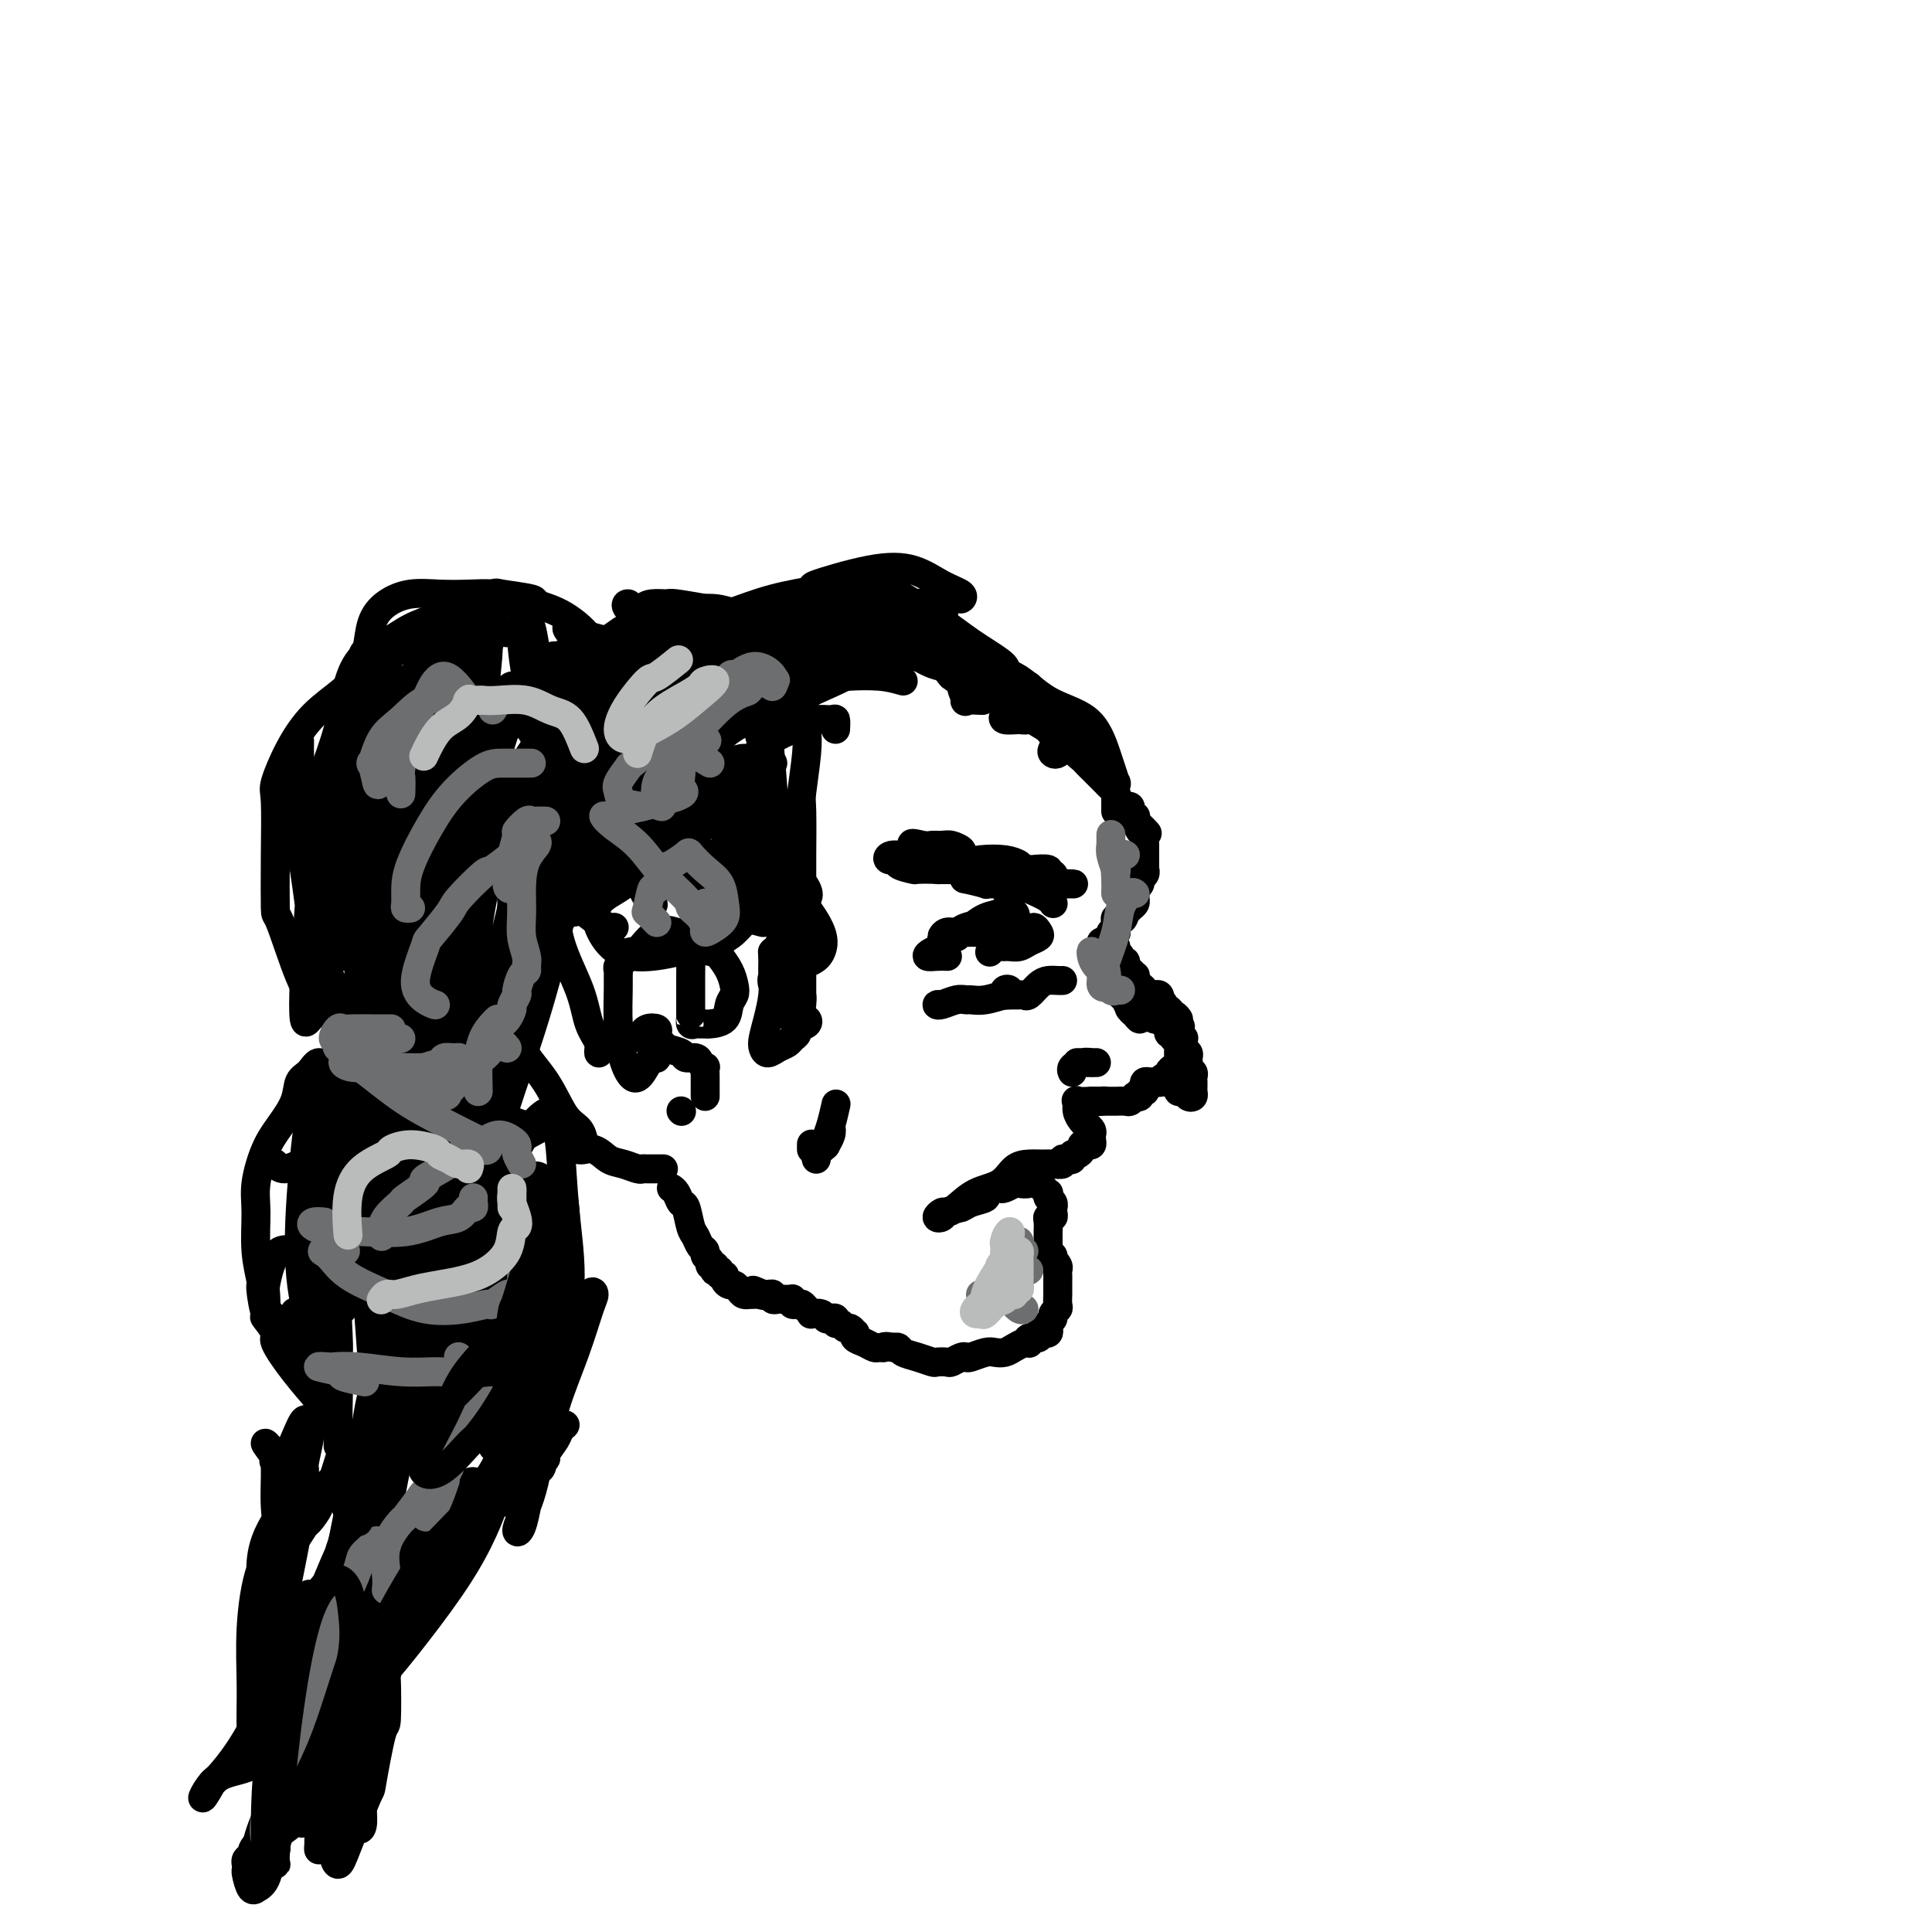 <svg viewBox='0 0 400 400' version='1.1' xmlns='http://www.w3.org/2000/svg' xmlns:xlink='http://www.w3.org/1999/xlink'><g fill='none' stroke='#000000' stroke-width='6' stroke-linecap='round' stroke-linejoin='round'><path d='M217,151c0.046,0.064 0.091,0.128 0,0c-0.091,-0.128 -0.319,-0.448 0,0c0.319,0.448 1.185,1.664 2,2c0.815,0.336 1.580,-0.208 2,0c0.420,0.208 0.494,1.169 1,2c0.506,0.831 1.445,1.532 2,2c0.555,0.468 0.727,0.704 1,1c0.273,0.296 0.647,0.653 1,1c0.353,0.347 0.686,0.684 1,1c0.314,0.316 0.610,0.609 1,1c0.390,0.391 0.874,0.878 1,1c0.126,0.122 -0.107,-0.122 0,0c0.107,0.122 0.555,0.611 1,1c0.445,0.389 0.889,0.679 1,1c0.111,0.321 -0.110,0.674 0,1c0.110,0.326 0.550,0.626 1,1c0.450,0.374 0.909,0.822 1,1c0.091,0.178 -0.186,0.085 0,0c0.186,-0.085 0.834,-0.164 1,0c0.166,0.164 -0.149,0.569 0,1c0.149,0.431 0.762,0.889 1,1c0.238,0.111 0.103,-0.124 0,0c-0.103,0.124 -0.172,0.607 0,1c0.172,0.393 0.586,0.697 1,1'/><path d='M236,171c2.956,3.046 0.845,0.663 0,0c-0.845,-0.663 -0.422,0.396 0,1c0.422,0.604 0.845,0.753 1,1c0.155,0.247 0.041,0.591 0,1c-0.041,0.409 -0.011,0.883 0,1c0.011,0.117 0.003,-0.124 0,0c-0.003,0.124 -0.001,0.611 0,1c0.001,0.389 -0.000,0.678 0,1c0.000,0.322 0.001,0.678 0,1c-0.001,0.322 -0.004,0.611 0,1c0.004,0.389 0.016,0.878 0,1c-0.016,0.122 -0.061,-0.122 0,0c0.061,0.122 0.227,0.610 0,1c-0.227,0.390 -0.846,0.682 -1,1c-0.154,0.318 0.156,0.663 0,1c-0.156,0.337 -0.776,0.668 -1,1c-0.224,0.332 -0.050,0.667 0,1c0.050,0.333 -0.025,0.664 0,1c0.025,0.336 0.151,0.678 0,1c-0.151,0.322 -0.579,0.625 -1,1c-0.421,0.375 -0.835,0.821 -1,1c-0.165,0.179 -0.083,0.089 0,0'/><path d='M233,189c-0.707,2.720 -0.974,0.521 -1,0c-0.026,-0.521 0.189,0.635 0,1c-0.189,0.365 -0.782,-0.060 -1,0c-0.218,0.060 -0.062,0.604 0,1c0.062,0.396 0.031,0.645 0,1c-0.031,0.355 -0.061,0.816 0,1c0.061,0.184 0.212,0.092 0,0c-0.212,-0.092 -0.786,-0.182 -1,0c-0.214,0.182 -0.068,0.636 0,1c0.068,0.364 0.057,0.636 0,1c-0.057,0.364 -0.159,0.818 0,1c0.159,0.182 0.580,0.091 1,0'/><path d='M231,196c-0.292,1.321 -0.022,1.124 0,1c0.022,-0.124 -0.205,-0.174 0,0c0.205,0.174 0.842,0.571 1,1c0.158,0.429 -0.164,0.889 0,1c0.164,0.111 0.815,-0.129 1,0c0.185,0.129 -0.095,0.626 0,1c0.095,0.374 0.564,0.625 1,1c0.436,0.375 0.838,0.874 1,1c0.162,0.126 0.085,-0.120 0,0c-0.085,0.120 -0.176,0.606 0,1c0.176,0.394 0.621,0.694 1,1c0.379,0.306 0.694,0.617 1,1c0.306,0.383 0.604,0.839 1,1c0.396,0.161 0.890,0.028 1,0c0.110,-0.028 -0.163,0.048 0,0c0.163,-0.048 0.761,-0.219 1,0c0.239,0.219 0.120,0.828 0,1c-0.120,0.172 -0.242,-0.095 0,0c0.242,0.095 0.849,0.551 1,1c0.151,0.449 -0.152,0.891 0,1c0.152,0.109 0.759,-0.114 1,0c0.241,0.114 0.116,0.567 0,1c-0.116,0.433 -0.224,0.847 0,1c0.224,0.153 0.778,0.044 1,0c0.222,-0.044 0.111,-0.022 0,0'/><path d='M243,211c2.084,2.498 1.294,1.244 1,1c-0.294,-0.244 -0.093,0.522 0,1c0.093,0.478 0.078,0.667 0,1c-0.078,0.333 -0.218,0.810 0,1c0.218,0.190 0.794,0.092 1,0c0.206,-0.092 0.041,-0.179 0,0c-0.041,0.179 0.042,0.625 0,1c-0.042,0.375 -0.208,0.678 0,1c0.208,0.322 0.792,0.664 1,1c0.208,0.336 0.042,0.667 0,1c-0.042,0.333 0.041,0.668 0,1c-0.041,0.332 -0.207,0.663 0,1c0.207,0.337 0.788,0.682 1,1c0.212,0.318 0.057,0.610 0,1c-0.057,0.390 -0.014,0.879 0,1c0.014,0.121 0.001,-0.124 0,0c-0.001,0.124 0.011,0.618 0,1c-0.011,0.382 -0.045,0.653 0,1c0.045,0.347 0.170,0.770 0,1c-0.170,0.230 -0.633,0.268 -1,0c-0.367,-0.268 -0.637,-0.841 -1,-1c-0.363,-0.159 -0.818,0.098 -1,0c-0.182,-0.098 -0.091,-0.549 0,-1'/><path d='M244,225c-0.417,-0.381 0.042,-0.834 0,-1c-0.042,-0.166 -0.585,-0.044 -1,0c-0.415,0.044 -0.703,0.012 -1,0c-0.297,-0.012 -0.604,-0.003 -1,0c-0.396,0.003 -0.880,0.000 -1,0c-0.120,-0.000 0.125,0.003 0,0c-0.125,-0.003 -0.621,-0.011 -1,0c-0.379,0.011 -0.642,0.040 -1,0c-0.358,-0.040 -0.813,-0.151 -1,0c-0.187,0.151 -0.107,0.562 0,1c0.107,0.438 0.240,0.901 0,1c-0.240,0.099 -0.852,-0.166 -1,0c-0.148,0.166 0.169,0.762 0,1c-0.169,0.238 -0.823,0.116 -1,0c-0.177,-0.116 0.122,-0.227 0,0c-0.122,0.227 -0.666,0.793 -1,1c-0.334,0.207 -0.456,0.055 -1,0c-0.544,-0.055 -1.508,-0.015 -2,0c-0.492,0.015 -0.511,0.004 -1,0c-0.489,-0.004 -1.449,-0.001 -2,0c-0.551,0.001 -0.694,0.000 -1,0c-0.306,-0.000 -0.775,-0.000 -1,0c-0.225,0.000 -0.207,0.000 0,0c0.207,-0.000 0.604,-0.000 1,0'/><path d='M227,228c-2.422,0.467 0.022,0.133 1,0c0.978,-0.133 0.489,-0.067 0,0'/><path d='M227,220c-0.447,0.000 -0.895,0.000 -1,0c-0.105,-0.000 0.131,-0.000 0,0c-0.131,0.000 -0.630,0.000 -1,0c-0.370,-0.000 -0.611,-0.000 -1,0c-0.389,0.000 -0.926,0.000 -1,0c-0.074,-0.000 0.314,-0.001 1,0c0.686,0.001 1.668,0.003 2,0c0.332,-0.003 0.012,-0.011 0,0c-0.012,0.011 0.284,0.042 0,0c-0.284,-0.042 -1.148,-0.155 -2,0c-0.852,0.155 -1.691,0.580 -2,1c-0.309,0.420 -0.088,0.834 0,1c0.088,0.166 0.044,0.083 0,0'/><path d='M226,228c-1.274,0.046 -2.549,0.092 -3,0c-0.451,-0.092 -0.079,-0.323 0,0c0.079,0.323 -0.137,1.200 0,2c0.137,0.800 0.625,1.524 1,2c0.375,0.476 0.637,0.706 1,1c0.363,0.294 0.827,0.653 1,1c0.173,0.347 0.057,0.681 0,1c-0.057,0.319 -0.053,0.624 0,1c0.053,0.376 0.155,0.823 0,1c-0.155,0.177 -0.567,0.085 -1,0c-0.433,-0.085 -0.886,-0.163 -1,0c-0.114,0.163 0.110,0.566 0,1c-0.110,0.434 -0.556,0.900 -1,1c-0.444,0.100 -0.888,-0.166 -1,0c-0.112,0.166 0.107,0.762 0,1c-0.107,0.238 -0.542,0.116 -1,0c-0.458,-0.116 -0.941,-0.228 -1,0c-0.059,0.228 0.304,0.794 0,1c-0.304,0.206 -1.276,0.051 -2,0c-0.724,-0.051 -1.200,0.001 -2,0c-0.800,-0.001 -1.922,-0.057 -3,0c-1.078,0.057 -2.110,0.226 -3,1c-0.890,0.774 -1.639,2.154 -3,3c-1.361,0.846 -3.336,1.158 -5,2c-1.664,0.842 -3.017,2.212 -4,3c-0.983,0.788 -1.597,0.993 -2,1c-0.403,0.007 -0.597,-0.183 -1,0c-0.403,0.183 -1.015,0.740 -1,1c0.015,0.260 0.658,0.224 1,0c0.342,-0.224 0.383,-0.635 1,-1c0.617,-0.365 1.808,-0.682 3,-1'/><path d='M199,250c0.882,-0.332 1.087,-0.664 2,-1c0.913,-0.336 2.534,-0.678 3,-1c0.466,-0.322 -0.222,-0.626 0,-1c0.222,-0.374 1.353,-0.818 2,-1c0.647,-0.182 0.808,-0.100 1,0c0.192,0.100 0.415,0.219 1,0c0.585,-0.219 1.533,-0.777 2,-1c0.467,-0.223 0.455,-0.113 1,0c0.545,0.113 1.648,0.229 2,0c0.352,-0.229 -0.045,-0.803 0,-1c0.045,-0.197 0.533,-0.015 1,0c0.467,0.015 0.913,-0.136 1,0c0.087,0.136 -0.187,0.557 0,1c0.187,0.443 0.834,0.906 1,1c0.166,0.094 -0.148,-0.182 0,0c0.148,0.182 0.758,0.823 1,1c0.242,0.177 0.118,-0.111 0,0c-0.118,0.111 -0.228,0.621 0,1c0.228,0.379 0.794,0.627 1,1c0.206,0.373 0.051,0.870 0,1c-0.051,0.130 0.000,-0.107 0,0c-0.000,0.107 -0.053,0.558 0,1c0.053,0.442 0.210,0.874 0,1c-0.210,0.126 -0.788,-0.054 -1,0c-0.212,0.054 -0.057,0.343 0,1c0.057,0.657 0.015,1.681 0,2c-0.015,0.319 -0.004,-0.068 0,0c0.004,0.068 0.000,0.592 0,1c-0.000,0.408 0.003,0.700 0,1c-0.003,0.300 -0.011,0.606 0,1c0.011,0.394 0.041,0.875 0,1c-0.041,0.125 -0.155,-0.107 0,0c0.155,0.107 0.577,0.554 1,1'/><path d='M218,260c0.249,2.344 -0.130,1.206 0,1c0.130,-0.206 0.767,0.522 1,1c0.233,0.478 0.063,0.705 0,1c-0.063,0.295 -0.017,0.658 0,1c0.017,0.342 0.005,0.664 0,1c-0.005,0.336 -0.002,0.685 0,1c0.002,0.315 0.001,0.595 0,1c-0.001,0.405 -0.004,0.935 0,1c0.004,0.065 0.016,-0.333 0,0c-0.016,0.333 -0.061,1.399 0,2c0.061,0.601 0.226,0.738 0,1c-0.226,0.262 -0.844,0.648 -1,1c-0.156,0.352 0.150,0.669 0,1c-0.150,0.331 -0.757,0.678 -1,1c-0.243,0.322 -0.122,0.621 0,1c0.122,0.379 0.245,0.838 0,1c-0.245,0.162 -0.858,0.028 -1,0c-0.142,-0.028 0.186,0.049 0,0c-0.186,-0.049 -0.886,-0.223 -1,0c-0.114,0.223 0.360,0.844 0,1c-0.360,0.156 -1.552,-0.151 -2,0c-0.448,0.151 -0.150,0.762 0,1c0.150,0.238 0.153,0.102 0,0c-0.153,-0.102 -0.462,-0.172 -1,0c-0.538,0.172 -1.303,0.586 -2,1c-0.697,0.414 -1.325,0.829 -2,1c-0.675,0.171 -1.398,0.097 -2,0c-0.602,-0.097 -1.082,-0.218 -2,0c-0.918,0.218 -2.272,0.777 -3,1c-0.728,0.223 -0.829,0.112 -1,0c-0.171,-0.112 -0.411,-0.225 -1,0c-0.589,0.225 -1.525,0.789 -2,1c-0.475,0.211 -0.488,0.068 -1,0c-0.512,-0.068 -1.524,-0.060 -2,0c-0.476,0.060 -0.418,0.174 -1,0c-0.582,-0.174 -1.806,-0.634 -3,-1c-1.194,-0.366 -2.360,-0.637 -3,-1c-0.640,-0.363 -0.754,-0.818 -1,-1c-0.246,-0.182 -0.623,-0.091 -1,0'/><path d='M185,279c-2.259,-0.461 -1.905,-0.112 -2,0c-0.095,0.112 -0.639,-0.013 -1,0c-0.361,0.013 -0.541,0.162 -1,0c-0.459,-0.162 -1.198,-0.636 -2,-1c-0.802,-0.364 -1.668,-0.618 -2,-1c-0.332,-0.382 -0.130,-0.891 0,-1c0.130,-0.109 0.189,0.182 0,0c-0.189,-0.182 -0.624,-0.837 -1,-1c-0.376,-0.163 -0.692,0.166 -1,0c-0.308,-0.166 -0.608,-0.828 -1,-1c-0.392,-0.172 -0.877,0.146 -1,0c-0.123,-0.146 0.117,-0.757 0,-1c-0.117,-0.243 -0.591,-0.117 -1,0c-0.409,0.117 -0.754,0.225 -1,0c-0.246,-0.225 -0.395,-0.782 -1,-1c-0.605,-0.218 -1.668,-0.097 -2,0c-0.332,0.097 0.065,0.171 0,0c-0.065,-0.171 -0.592,-0.585 -1,-1c-0.408,-0.415 -0.697,-0.829 -1,-1c-0.303,-0.171 -0.620,-0.098 -1,0c-0.380,0.098 -0.823,0.223 -1,0c-0.177,-0.223 -0.089,-0.792 0,-1c0.089,-0.208 0.177,-0.055 0,0c-0.177,0.055 -0.621,0.011 -1,0c-0.379,-0.011 -0.693,0.011 -1,0c-0.307,-0.011 -0.607,-0.055 -1,0c-0.393,0.055 -0.878,0.211 -1,0c-0.122,-0.211 0.121,-0.788 0,-1c-0.121,-0.212 -0.606,-0.061 -1,0c-0.394,0.061 -0.697,0.030 -1,0'/><path d='M158,268c-4.128,-1.702 -0.948,-0.456 0,0c0.948,0.456 -0.338,0.123 -1,0c-0.662,-0.123 -0.702,-0.036 -1,0c-0.298,0.036 -0.853,0.020 -1,0c-0.147,-0.020 0.116,-0.043 0,0c-0.116,0.043 -0.609,0.152 -1,0c-0.391,-0.152 -0.678,-0.567 -1,-1c-0.322,-0.433 -0.679,-0.886 -1,-1c-0.321,-0.114 -0.607,0.109 -1,0c-0.393,-0.109 -0.894,-0.551 -1,-1c-0.106,-0.449 0.181,-0.904 0,-1c-0.181,-0.096 -0.832,0.166 -1,0c-0.168,-0.166 0.147,-0.762 0,-1c-0.147,-0.238 -0.756,-0.119 -1,0c-0.244,0.119 -0.122,0.239 0,0c0.122,-0.239 0.244,-0.838 0,-1c-0.244,-0.162 -0.853,0.112 -1,0c-0.147,-0.112 0.168,-0.611 0,-1c-0.168,-0.389 -0.818,-0.668 -1,-1c-0.182,-0.332 0.106,-0.716 0,-1c-0.106,-0.284 -0.606,-0.467 -1,-1c-0.394,-0.533 -0.683,-1.417 -1,-2c-0.317,-0.583 -0.663,-0.864 -1,-2c-0.337,-1.136 -0.665,-3.128 -1,-4c-0.335,-0.872 -0.677,-0.626 -1,-1c-0.323,-0.374 -0.625,-1.370 -1,-2c-0.375,-0.630 -0.821,-0.894 -1,-1c-0.179,-0.106 -0.089,-0.053 0,0'/><path d='M141,230c0.000,0.000 0.100,0.100 0.1,0.1'/><path d='M146,227c0.000,-0.341 0.000,-0.681 0,-1c-0.000,-0.319 -0.000,-0.615 0,-1c0.000,-0.385 0.001,-0.859 0,-1c-0.001,-0.141 -0.004,0.051 0,0c0.004,-0.051 0.013,-0.343 0,-1c-0.013,-0.657 -0.049,-1.678 0,-2c0.049,-0.322 0.184,0.054 0,0c-0.184,-0.054 -0.687,-0.539 -1,-1c-0.313,-0.461 -0.436,-0.897 -1,-1c-0.564,-0.103 -1.570,0.126 -2,0c-0.430,-0.126 -0.286,-0.609 -1,-1c-0.714,-0.391 -2.286,-0.692 -3,-1c-0.714,-0.308 -0.569,-0.622 -1,-1c-0.431,-0.378 -1.436,-0.818 -2,-1c-0.564,-0.182 -0.685,-0.105 -1,0c-0.315,0.105 -0.823,0.238 -1,0c-0.177,-0.238 -0.023,-0.845 0,-1c0.023,-0.155 -0.085,0.144 0,0c0.085,-0.144 0.362,-0.732 1,-1c0.638,-0.268 1.636,-0.218 2,0c0.364,0.218 0.095,0.602 0,1c-0.095,0.398 -0.017,0.810 0,1c0.017,0.190 -0.026,0.159 0,1c0.026,0.841 0.119,2.555 0,3c-0.119,0.445 -0.452,-0.381 -1,0c-0.548,0.381 -1.310,1.967 -2,3c-0.690,1.033 -1.309,1.514 -2,1c-0.691,-0.514 -1.453,-2.021 -2,-4c-0.547,-1.979 -0.880,-4.428 -1,-7c-0.120,-2.572 -0.028,-5.267 0,-7c0.028,-1.733 -0.009,-2.505 0,-3c0.009,-0.495 0.062,-0.712 0,-1c-0.062,-0.288 -0.240,-0.648 0,-1c0.240,-0.352 0.899,-0.698 1,-1c0.101,-0.302 -0.356,-0.561 0,-1c0.356,-0.439 1.523,-1.060 2,-1c0.477,0.060 0.262,0.800 1,0c0.738,-0.800 2.430,-3.138 4,-4c1.570,-0.862 3.020,-0.246 4,0c0.980,0.246 1.490,0.123 2,0'/><path d='M142,193c1.000,0.000 0.500,0.000 0,0'/><path d='M137,242c0.312,-0.002 0.625,-0.004 0,0c-0.625,0.004 -2.187,0.013 -3,0c-0.813,-0.013 -0.877,-0.050 -1,0c-0.123,0.050 -0.304,0.185 -1,0c-0.696,-0.185 -1.906,-0.690 -3,-1c-1.094,-0.310 -2.072,-0.424 -3,-1c-0.928,-0.576 -1.805,-1.614 -3,-2c-1.195,-0.386 -2.707,-0.119 -3,0c-0.293,0.119 0.633,0.092 1,0c0.367,-0.092 0.176,-0.248 0,-1c-0.176,-0.752 -0.338,-2.102 -1,-3c-0.662,-0.898 -1.824,-1.346 -3,-3c-1.176,-1.654 -2.365,-4.514 -4,-7c-1.635,-2.486 -3.716,-4.600 -5,-7c-1.284,-2.400 -1.769,-5.088 -2,-6c-0.231,-0.912 -0.206,-0.049 0,0c0.206,0.049 0.594,-0.718 1,-1c0.406,-0.282 0.830,-0.081 1,0c0.170,0.081 0.085,0.040 0,0'/><path d='M111,207c-0.765,-0.266 -1.529,-0.531 -2,-1c-0.471,-0.469 -0.648,-1.141 -1,-2c-0.352,-0.859 -0.879,-1.904 -1,-2c-0.121,-0.096 0.164,0.759 0,0c-0.164,-0.759 -0.776,-3.130 -1,-4c-0.224,-0.870 -0.062,-0.237 0,-1c0.062,-0.763 0.022,-2.922 0,-4c-0.022,-1.078 -0.025,-1.073 0,-2c0.025,-0.927 0.077,-2.784 0,-4c-0.077,-1.216 -0.283,-1.790 0,-3c0.283,-1.210 1.055,-3.056 2,-4c0.945,-0.944 2.062,-0.985 3,-1c0.938,-0.015 1.697,-0.004 2,0c0.303,0.004 0.152,0.002 0,0'/><path d='M124,217c-0.053,0.568 -0.105,1.135 0,1c0.105,-0.135 0.368,-0.973 0,-2c-0.368,-1.027 -1.367,-2.245 -2,-4c-0.633,-1.755 -0.901,-4.049 -2,-7c-1.099,-2.951 -3.030,-6.558 -4,-10c-0.970,-3.442 -0.980,-6.717 -1,-10c-0.020,-3.283 -0.051,-6.572 0,-9c0.051,-2.428 0.182,-3.994 0,-5c-0.182,-1.006 -0.679,-1.450 0,-3c0.679,-1.550 2.533,-4.204 4,-6c1.467,-1.796 2.546,-2.732 3,-3c0.454,-0.268 0.283,0.132 1,0c0.717,-0.132 2.322,-0.795 3,-1c0.678,-0.205 0.429,0.048 1,0c0.571,-0.048 1.961,-0.398 3,0c1.039,0.398 1.725,1.542 2,2c0.275,0.458 0.137,0.229 0,0'/><path d='M126,173c-0.511,-0.656 -1.022,-1.311 -2,-2c-0.978,-0.689 -2.422,-1.411 -3,-2c-0.578,-0.589 -0.289,-1.043 0,-2c0.289,-0.957 0.576,-2.416 1,-4c0.424,-1.584 0.983,-3.293 3,-5c2.017,-1.707 5.492,-3.413 8,-5c2.508,-1.587 4.049,-3.056 5,-4c0.951,-0.944 1.312,-1.364 3,-2c1.688,-0.636 4.705,-1.487 6,-2c1.295,-0.513 0.869,-0.687 2,-1c1.131,-0.313 3.819,-0.764 5,-1c1.181,-0.236 0.857,-0.256 1,0c0.143,0.256 0.755,0.787 1,1c0.245,0.213 0.122,0.106 0,0'/><path d='M143,151c-2.037,-0.036 -4.074,-0.072 -5,0c-0.926,0.072 -0.742,0.254 -1,0c-0.258,-0.254 -0.960,-0.942 -1,-1c-0.040,-0.058 0.580,0.516 1,0c0.420,-0.516 0.640,-2.121 1,-3c0.360,-0.879 0.861,-1.031 2,-2c1.139,-0.969 2.918,-2.754 5,-5c2.082,-2.246 4.469,-4.954 7,-7c2.531,-2.046 5.207,-3.432 8,-4c2.793,-0.568 5.703,-0.320 8,0c2.297,0.320 3.981,0.712 5,1c1.019,0.288 1.372,0.473 2,1c0.628,0.527 1.531,1.396 1,2c-0.531,0.604 -2.496,0.943 -3,1c-0.504,0.057 0.454,-0.170 0,0c-0.454,0.170 -2.320,0.736 -3,1c-0.680,0.264 -0.174,0.227 -1,0c-0.826,-0.227 -2.983,-0.642 -4,-1c-1.017,-0.358 -0.892,-0.658 -1,-1c-0.108,-0.342 -0.449,-0.724 0,-1c0.449,-0.276 1.686,-0.444 4,-1c2.314,-0.556 5.703,-1.501 9,-2c3.297,-0.499 6.500,-0.554 9,0c2.500,0.554 4.296,1.717 5,2c0.704,0.283 0.314,-0.315 1,0c0.686,0.315 2.446,1.542 3,2c0.554,0.458 -0.100,0.147 0,0c0.100,-0.147 0.953,-0.132 1,0c0.047,0.132 -0.711,0.379 -1,0c-0.289,-0.379 -0.110,-1.386 0,-2c0.110,-0.614 0.151,-0.834 0,-1c-0.151,-0.166 -0.492,-0.276 0,0c0.492,0.276 1.819,0.938 3,2c1.181,1.062 2.217,2.525 4,4c1.783,1.475 4.313,2.962 6,4c1.687,1.038 2.531,1.626 3,2c0.469,0.374 0.563,0.536 1,1c0.437,0.464 1.219,1.232 2,2'/><path d='M214,145c2.785,3.231 0.249,3.808 -1,4c-1.249,0.192 -1.211,-0.000 -2,0c-0.789,0.000 -2.405,0.192 -3,0c-0.595,-0.192 -0.170,-0.769 0,-1c0.170,-0.231 0.085,-0.115 0,0'/><path d='M214,144c0.334,1.199 0.668,2.398 1,3c0.332,0.602 0.664,0.606 1,1c0.336,0.394 0.678,1.178 1,2c0.322,0.822 0.625,1.683 1,2c0.375,0.317 0.821,0.091 1,0c0.179,-0.091 0.089,-0.045 0,0'/><path d='M220,153c-0.823,0.740 -1.646,1.480 -2,2c-0.354,0.520 -0.239,0.820 0,1c0.239,0.180 0.603,0.241 1,0c0.397,-0.241 0.828,-0.783 1,-1c0.172,-0.217 0.086,-0.108 0,0'/><path d='M152,127c-1.253,-0.431 -2.506,-0.862 -4,-1c-1.494,-0.138 -3.227,0.017 -4,0c-0.773,-0.017 -0.584,-0.204 -1,0c-0.416,0.204 -1.438,0.801 -2,1c-0.562,0.199 -0.664,-0.000 -1,0c-0.336,0.000 -0.906,0.200 -1,0c-0.094,-0.200 0.287,-0.799 0,-1c-0.287,-0.201 -1.242,-0.002 -1,0c0.242,0.002 1.680,-0.192 3,0c1.320,0.192 2.520,0.769 3,1c0.480,0.231 0.240,0.115 0,0'/><path d='M149,136c-1.222,0.300 -2.444,0.599 -4,0c-1.556,-0.599 -3.446,-2.098 -5,-3c-1.554,-0.902 -2.774,-1.208 -4,-2c-1.226,-0.792 -2.460,-2.070 -3,-3c-0.540,-0.930 -0.385,-1.514 0,-2c0.385,-0.486 1.001,-0.876 2,-1c0.999,-0.124 2.381,0.018 3,0c0.619,-0.018 0.474,-0.197 2,0c1.526,0.197 4.722,0.771 6,1c1.278,0.229 0.639,0.115 0,0'/><path d='M154,136c-2.280,-0.731 -4.559,-1.463 -6,-2c-1.441,-0.537 -2.043,-0.880 -2,-1c0.043,-0.120 0.733,-0.016 0,0c-0.733,0.016 -2.888,-0.056 -4,0c-1.112,0.056 -1.181,0.238 -2,0c-0.819,-0.238 -2.388,-0.897 -3,-1c-0.612,-0.103 -0.265,0.350 -1,0c-0.735,-0.350 -2.550,-1.504 -3,-2c-0.450,-0.496 0.464,-0.333 0,-1c-0.464,-0.667 -2.306,-2.162 -3,-3c-0.694,-0.838 -0.238,-1.019 0,-1c0.238,0.019 0.259,0.237 1,1c0.741,0.763 2.203,2.071 4,4c1.797,1.929 3.930,4.479 6,7c2.070,2.521 4.078,5.012 6,7c1.922,1.988 3.759,3.471 5,4c1.241,0.529 1.886,0.103 1,0c-0.886,-0.103 -3.302,0.115 -4,0c-0.698,-0.115 0.321,-0.564 -1,-1c-1.321,-0.436 -4.981,-0.859 -6,-1c-1.019,-0.141 0.603,-0.001 -1,-1c-1.603,-0.999 -6.433,-3.137 -10,-5c-3.567,-1.863 -5.872,-3.450 -8,-5c-2.128,-1.550 -4.078,-3.064 -5,-4c-0.922,-0.936 -0.815,-1.294 0,-1c0.815,0.294 2.338,1.242 5,2c2.662,0.758 6.465,1.327 11,2c4.535,0.673 9.803,1.448 14,2c4.197,0.552 7.322,0.879 9,1c1.678,0.121 1.908,0.034 2,0c0.092,-0.034 0.046,-0.017 0,0'/><path d='M155,138c-4.503,0.408 -9.006,0.817 -13,1c-3.994,0.183 -7.479,0.141 -11,0c-3.521,-0.141 -7.076,-0.381 -10,-1c-2.924,-0.619 -5.215,-1.616 -6,-2c-0.785,-0.384 -0.064,-0.156 0,0c0.064,0.156 -0.530,0.239 0,0c0.530,-0.239 2.185,-0.799 3,-1c0.815,-0.201 0.790,-0.044 2,0c1.210,0.044 3.654,-0.024 6,0c2.346,0.024 4.595,0.139 7,1c2.405,0.861 4.967,2.467 7,4c2.033,1.533 3.536,2.991 4,4c0.464,1.009 -0.113,1.569 -2,2c-1.887,0.431 -5.084,0.734 -8,1c-2.916,0.266 -5.551,0.493 -8,0c-2.449,-0.493 -4.711,-1.708 -6,-2c-1.289,-0.292 -1.603,0.340 -3,-1c-1.397,-1.340 -3.876,-4.652 -5,-6c-1.124,-1.348 -0.894,-0.733 -1,-2c-0.106,-1.267 -0.547,-4.416 -1,-6c-0.453,-1.584 -0.916,-1.601 -1,-2c-0.084,-0.399 0.212,-1.179 0,-1c-0.212,0.179 -0.933,1.316 -1,4c-0.067,2.684 0.520,6.915 1,9c0.480,2.085 0.851,2.024 1,2c0.149,-0.024 0.074,-0.012 0,0'/><path d='M133,143c-2.334,-0.256 -4.667,-0.513 -6,-1c-1.333,-0.487 -1.665,-1.205 -2,-2c-0.335,-0.795 -0.672,-1.666 -1,-3c-0.328,-1.334 -0.645,-3.131 -2,-5c-1.355,-1.869 -3.746,-3.809 -6,-5c-2.254,-1.191 -4.370,-1.634 -5,-2c-0.630,-0.366 0.226,-0.655 -1,-1c-1.226,-0.345 -4.536,-0.748 -6,-1c-1.464,-0.252 -1.084,-0.355 -2,0c-0.916,0.355 -3.129,1.167 -5,2c-1.871,0.833 -3.400,1.687 -4,2c-0.600,0.313 -0.269,0.084 0,0c0.269,-0.084 0.478,-0.022 1,0c0.522,0.022 1.356,0.006 3,0c1.644,-0.006 4.096,-0.002 5,0c0.904,0.002 0.258,0.000 0,0c-0.258,-0.000 -0.129,-0.000 0,0'/><path d='M106,125c-0.732,-0.310 -1.465,-0.620 -2,-1c-0.535,-0.380 -0.874,-0.829 -2,-1c-1.126,-0.171 -3.041,-0.064 -5,0c-1.959,0.064 -3.964,0.084 -6,0c-2.036,-0.084 -4.104,-0.272 -6,0c-1.896,0.272 -3.619,1.004 -5,2c-1.381,0.996 -2.419,2.256 -3,4c-0.581,1.744 -0.706,3.974 -1,5c-0.294,1.026 -0.758,0.850 -1,2c-0.242,1.150 -0.261,3.628 0,5c0.261,1.372 0.801,1.639 1,2c0.199,0.361 0.057,0.818 0,1c-0.057,0.182 -0.028,0.091 0,0'/><path d='M99,127c-0.520,-0.541 -1.040,-1.082 -2,-1c-0.960,0.082 -2.359,0.788 -3,1c-0.641,0.212 -0.524,-0.069 -1,0c-0.476,0.069 -1.545,0.490 -3,1c-1.455,0.510 -3.294,1.110 -5,2c-1.706,0.890 -3.278,2.069 -5,3c-1.722,0.931 -3.595,1.613 -5,3c-1.405,1.387 -2.341,3.477 -3,6c-0.659,2.523 -1.039,5.477 -2,9c-0.961,3.523 -2.503,7.614 -3,9c-0.497,1.386 0.049,0.067 0,2c-0.049,1.933 -0.695,7.118 -1,9c-0.305,1.882 -0.268,0.462 0,1c0.268,0.538 0.769,3.034 1,4c0.231,0.966 0.192,0.403 1,1c0.808,0.597 2.464,2.356 3,3c0.536,0.644 -0.048,0.173 0,0c0.048,-0.173 0.728,-0.050 1,0c0.272,0.050 0.136,0.025 0,0'/><path d='M88,140c-0.662,-1.973 -1.324,-3.946 -2,-5c-0.676,-1.054 -1.364,-1.189 -2,-1c-0.636,0.189 -1.218,0.701 -2,1c-0.782,0.299 -1.763,0.383 -3,1c-1.237,0.617 -2.731,1.766 -4,3c-1.269,1.234 -2.312,2.554 -4,4c-1.688,1.446 -4.022,3.017 -6,5c-1.978,1.983 -3.602,4.379 -5,7c-1.398,2.621 -2.570,5.467 -3,7c-0.430,1.533 -0.117,1.754 0,4c0.117,2.246 0.038,6.519 0,11c-0.038,4.481 -0.036,9.172 0,11c0.036,1.828 0.104,0.795 1,3c0.896,2.205 2.618,7.649 4,11c1.382,3.351 2.422,4.610 4,6c1.578,1.390 3.694,2.913 5,4c1.306,1.087 1.802,1.739 2,2c0.198,0.261 0.099,0.130 0,0'/><path d='M68,191c-0.771,-0.917 -1.541,-1.834 -2,-1c-0.459,0.834 -0.606,3.419 0,6c0.606,2.581 1.967,5.159 3,8c1.033,2.841 1.739,5.947 2,9c0.261,3.053 0.078,6.055 0,9c-0.078,2.945 -0.051,5.834 0,7c0.051,1.166 0.125,0.609 -1,2c-1.125,1.391 -3.449,4.731 -4,6c-0.551,1.269 0.672,0.466 0,1c-0.672,0.534 -3.238,2.406 -4,3c-0.762,0.594 0.280,-0.088 0,0c-0.280,0.088 -1.883,0.947 -3,1c-1.117,0.053 -1.748,-0.699 -2,-1c-0.252,-0.301 -0.126,-0.150 0,0'/><path d='M68,222c-0.676,-1.035 -1.353,-2.069 -2,-2c-0.647,0.069 -1.265,1.243 -2,2c-0.735,0.757 -1.588,1.097 -2,2c-0.412,0.903 -0.383,2.370 -1,4c-0.617,1.630 -1.879,3.424 -3,5c-1.121,1.576 -2.100,2.934 -3,5c-0.900,2.066 -1.720,4.839 -2,7c-0.280,2.161 -0.020,3.709 0,6c0.020,2.291 -0.201,5.325 0,8c0.201,2.675 0.826,4.990 1,6c0.174,1.010 -0.101,0.715 0,2c0.101,1.285 0.577,4.151 1,5c0.423,0.849 0.793,-0.320 1,0c0.207,0.320 0.251,2.127 1,3c0.749,0.873 2.202,0.812 3,0c0.798,-0.812 0.942,-2.375 1,-3c0.058,-0.625 0.029,-0.313 0,0'/><path d='M61,259c-1.071,-0.226 -2.143,-0.452 -3,0c-0.857,0.452 -1.500,1.582 -2,3c-0.500,1.418 -0.858,3.122 -1,4c-0.142,0.878 -0.069,0.928 0,2c0.069,1.072 0.134,3.166 0,4c-0.134,0.834 -0.468,0.407 0,1c0.468,0.593 1.739,2.205 2,3c0.261,0.795 -0.487,0.773 0,2c0.487,1.227 2.208,3.703 4,6c1.792,2.297 3.654,4.414 5,6c1.346,1.586 2.175,2.643 3,4c0.825,1.357 1.645,3.016 2,4c0.355,0.984 0.245,1.293 0,2c-0.245,0.707 -0.624,1.812 -1,3c-0.376,1.188 -0.749,2.459 -1,3c-0.251,0.541 -0.381,0.352 -1,1c-0.619,0.648 -1.728,2.132 -2,3c-0.272,0.868 0.292,1.121 0,2c-0.292,0.879 -1.439,2.385 -2,3c-0.561,0.615 -0.535,0.339 -1,1c-0.465,0.661 -1.420,2.257 -2,3c-0.580,0.743 -0.784,0.632 -1,0c-0.216,-0.632 -0.443,-1.786 0,-3c0.443,-1.214 1.555,-2.490 2,-3c0.445,-0.510 0.222,-0.255 0,0'/><path d='M63,312c-0.325,-0.016 -0.649,-0.031 -1,0c-0.351,0.031 -0.727,0.110 -1,0c-0.273,-0.110 -0.442,-0.409 -1,0c-0.558,0.409 -1.506,1.525 -2,2c-0.494,0.475 -0.533,0.308 -1,1c-0.467,0.692 -1.363,2.244 -2,4c-0.637,1.756 -1.014,3.716 -1,6c0.014,2.284 0.420,4.891 1,7c0.580,2.109 1.332,3.719 2,6c0.668,2.281 1.250,5.233 2,7c0.750,1.767 1.667,2.350 2,2c0.333,-0.350 0.082,-1.632 0,-2c-0.082,-0.368 0.003,0.176 0,-1c-0.003,-1.176 -0.096,-4.074 0,-5c0.096,-0.926 0.379,0.119 0,-1c-0.379,-1.119 -1.422,-4.403 -2,-7c-0.578,-2.597 -0.691,-4.507 -1,-6c-0.309,-1.493 -0.814,-2.569 -1,-3c-0.186,-0.431 -0.052,-0.216 0,1c0.052,1.216 0.024,3.433 0,6c-0.024,2.567 -0.043,5.483 0,8c0.043,2.517 0.148,4.634 0,7c-0.148,2.366 -0.548,4.982 0,7c0.548,2.018 2.046,3.439 3,5c0.954,1.561 1.366,3.261 2,4c0.634,0.739 1.490,0.517 2,0c0.510,-0.517 0.674,-1.327 1,-2c0.326,-0.673 0.815,-1.208 1,-1c0.185,0.208 0.065,1.159 0,2c-0.065,0.841 -0.074,1.574 0,3c0.074,1.426 0.231,3.547 0,5c-0.231,1.453 -0.849,2.237 -1,3c-0.151,0.763 0.166,1.503 0,2c-0.166,0.497 -0.814,0.749 -1,1c-0.186,0.251 0.090,0.500 0,1c-0.090,0.500 -0.545,1.250 -1,2'/><path d='M63,376c-0.601,2.358 -0.605,1.251 -1,1c-0.395,-0.251 -1.181,0.352 -2,1c-0.819,0.648 -1.669,1.340 -3,2c-1.331,0.660 -3.141,1.286 -4,2c-0.859,0.714 -0.766,1.515 -1,2c-0.234,0.485 -0.796,0.652 -1,1c-0.204,0.348 -0.052,0.875 0,1c0.052,0.125 0.004,-0.153 0,0c-0.004,0.153 0.036,0.735 0,1c-0.036,0.265 -0.147,0.212 0,1c0.147,0.788 0.551,2.418 1,3c0.449,0.582 0.944,0.115 1,0c0.056,-0.115 -0.326,0.120 0,0c0.326,-0.120 1.362,-0.596 2,-2c0.638,-1.404 0.879,-3.736 2,-7c1.121,-3.264 3.122,-7.461 5,-11c1.878,-3.539 3.635,-6.419 4,-8c0.365,-1.581 -0.660,-1.862 0,-3c0.660,-1.138 3.005,-3.133 4,-4c0.995,-0.867 0.639,-0.608 0,0c-0.639,0.608 -1.562,1.564 -2,2c-0.438,0.436 -0.393,0.353 -1,1c-0.607,0.647 -1.868,2.024 -3,3c-1.132,0.976 -2.135,1.551 -3,2c-0.865,0.449 -1.591,0.772 -2,1c-0.409,0.228 -0.502,0.361 0,-1c0.502,-1.361 1.598,-4.214 3,-8c1.402,-3.786 3.110,-8.503 5,-12c1.890,-3.497 3.964,-5.775 5,-7c1.036,-1.225 1.036,-1.399 2,-3c0.964,-1.601 2.892,-4.629 4,-6c1.108,-1.371 1.396,-1.085 2,-2c0.604,-0.915 1.524,-3.030 2,-4c0.476,-0.970 0.509,-0.796 1,-1c0.491,-0.204 1.441,-0.787 2,-1c0.559,-0.213 0.727,-0.057 1,0c0.273,0.057 0.649,0.016 1,0c0.351,-0.016 0.675,-0.008 1,0'/><path d='M88,320c1.048,-0.128 0.666,0.553 1,1c0.334,0.447 1.382,0.661 2,1c0.618,0.339 0.806,0.804 1,1c0.194,0.196 0.396,0.124 1,0c0.604,-0.124 1.612,-0.301 2,-1c0.388,-0.699 0.155,-1.922 0,-3c-0.155,-1.078 -0.234,-2.012 0,-3c0.234,-0.988 0.781,-2.031 1,-3c0.219,-0.969 0.109,-1.865 1,-3c0.891,-1.135 2.783,-2.511 4,-4c1.217,-1.489 1.761,-3.092 3,-5c1.239,-1.908 3.174,-4.123 4,-5c0.826,-0.877 0.543,-0.417 1,-1c0.457,-0.583 1.652,-2.209 2,-3c0.348,-0.791 -0.152,-0.748 0,-1c0.152,-0.252 0.957,-0.800 1,-1c0.043,-0.200 -0.675,-0.053 -1,0c-0.325,0.053 -0.257,0.011 -1,0c-0.743,-0.011 -2.297,0.008 -3,0c-0.703,-0.008 -0.556,-0.042 -1,0c-0.444,0.042 -1.479,0.159 -2,0c-0.521,-0.159 -0.529,-0.596 0,-2c0.529,-1.404 1.593,-3.776 2,-6c0.407,-2.224 0.157,-4.299 0,-5c-0.157,-0.701 -0.220,-0.029 0,-1c0.220,-0.971 0.725,-3.586 1,-5c0.275,-1.414 0.321,-1.626 0,-3c-0.321,-1.374 -1.008,-3.910 -1,-5c0.008,-1.090 0.711,-0.734 0,-2c-0.711,-1.266 -2.835,-4.152 -4,-6c-1.165,-1.848 -1.370,-2.656 -2,-3c-0.630,-0.344 -1.686,-0.224 -2,0c-0.314,0.224 0.112,0.552 0,1c-0.112,0.448 -0.762,1.017 -1,1c-0.238,-0.017 -0.064,-0.620 0,-1c0.064,-0.380 0.018,-0.537 0,-1c-0.018,-0.463 -0.009,-1.231 0,-2'/><path d='M97,250c-1.421,-2.532 0.025,0.138 1,0c0.975,-0.138 1.479,-3.084 2,-5c0.521,-1.916 1.059,-2.800 2,-4c0.941,-1.200 2.284,-2.714 4,-4c1.716,-1.286 3.806,-2.345 5,-3c1.194,-0.655 1.493,-0.908 2,-1c0.507,-0.092 1.221,-0.024 1,0c-0.221,0.024 -1.377,0.003 -2,0c-0.623,-0.003 -0.714,0.010 -1,0c-0.286,-0.010 -0.766,-0.044 -1,0c-0.234,0.044 -0.223,0.165 -1,0c-0.777,-0.165 -2.343,-0.616 -3,-1c-0.657,-0.384 -0.406,-0.702 -1,-1c-0.594,-0.298 -2.032,-0.577 -3,0c-0.968,0.577 -1.467,2.011 -2,4c-0.533,1.989 -1.101,4.532 -2,8c-0.899,3.468 -2.127,7.861 -3,13c-0.873,5.139 -1.389,11.023 -2,15c-0.611,3.977 -1.317,6.047 -2,7c-0.683,0.953 -1.342,0.791 -1,0c0.342,-0.791 1.686,-2.209 2,-3c0.314,-0.791 -0.400,-0.954 0,-3c0.400,-2.046 1.915,-5.974 3,-9c1.085,-3.026 1.738,-5.150 2,-6c0.262,-0.850 0.131,-0.425 0,0'/><path d='M239,224c0.444,-0.032 0.889,-0.064 1,0c0.111,0.064 -0.111,0.224 0,0c0.111,-0.224 0.555,-0.833 1,-1c0.445,-0.167 0.890,0.109 1,0c0.110,-0.109 -0.114,-0.603 0,-1c0.114,-0.397 0.566,-0.698 1,-1c0.434,-0.302 0.848,-0.606 1,-1c0.152,-0.394 0.040,-0.879 0,-1c-0.040,-0.121 -0.010,0.121 0,0c0.010,-0.121 -0.001,-0.606 0,-1c0.001,-0.394 0.016,-0.698 0,-1c-0.016,-0.302 -0.061,-0.602 0,-1c0.061,-0.398 0.227,-0.894 0,-1c-0.227,-0.106 -0.848,0.179 -1,0c-0.152,-0.179 0.166,-0.823 0,-1c-0.166,-0.177 -0.817,0.111 -1,0c-0.183,-0.111 0.102,-0.622 0,-1c-0.102,-0.378 -0.590,-0.622 -1,-1c-0.410,-0.378 -0.740,-0.890 -1,-1c-0.260,-0.110 -0.448,0.180 -1,0c-0.552,-0.180 -1.468,-0.832 -2,-1c-0.532,-0.168 -0.682,0.147 -1,0c-0.318,-0.147 -0.805,-0.756 -1,-1c-0.195,-0.244 -0.097,-0.122 0,0'/><path d='M235,209c-1.336,-1.447 -0.177,-1.063 0,-1c0.177,0.063 -0.629,-0.195 -1,0c-0.371,0.195 -0.309,0.841 0,1c0.309,0.159 0.864,-0.171 1,0c0.136,0.171 -0.149,0.843 0,1c0.149,0.157 0.730,-0.199 1,0c0.270,0.199 0.227,0.955 0,1c-0.227,0.045 -0.639,-0.620 -1,-1c-0.361,-0.380 -0.671,-0.474 -1,-1c-0.329,-0.526 -0.676,-1.484 -1,-2c-0.324,-0.516 -0.625,-0.590 -1,-1c-0.375,-0.410 -0.822,-1.156 -1,-2c-0.178,-0.844 -0.085,-1.785 0,-2c0.085,-0.215 0.163,0.297 0,0c-0.163,-0.297 -0.565,-1.404 -1,-2c-0.435,-0.596 -0.901,-0.681 -1,-1c-0.099,-0.319 0.170,-0.873 0,-1c-0.170,-0.127 -0.777,0.171 -1,0c-0.223,-0.171 -0.060,-0.812 0,-1c0.060,-0.188 0.019,0.078 0,0c-0.019,-0.078 -0.016,-0.498 0,-1c0.016,-0.502 0.046,-1.085 0,-1c-0.046,0.085 -0.167,0.837 0,1c0.167,0.163 0.622,-0.264 1,0c0.378,0.264 0.679,1.218 1,2c0.321,0.782 0.660,1.391 1,2'/><path d='M231,200c0.826,1.057 1.391,1.200 2,2c0.609,0.800 1.261,2.256 2,3c0.739,0.744 1.563,0.777 2,1c0.437,0.223 0.485,0.638 1,1c0.515,0.362 1.497,0.672 2,1c0.503,0.328 0.527,0.676 1,1c0.473,0.324 1.397,0.626 2,1c0.603,0.374 0.887,0.821 1,1c0.113,0.179 0.057,0.089 0,0'/><path d='M205,197c-0.083,0.113 -0.167,0.226 0,0c0.167,-0.226 0.583,-0.792 1,-1c0.417,-0.208 0.833,-0.060 1,0c0.167,0.060 0.083,0.030 0,0'/><path d='M211,193c-0.759,0.000 -1.518,0.000 -2,0c-0.482,-0.000 -0.688,-0.000 -1,0c-0.312,0.000 -0.730,0.000 -1,0c-0.270,-0.000 -0.391,-0.000 -1,0c-0.609,0.000 -1.705,0.000 -2,0c-0.295,-0.000 0.210,-0.000 0,0c-0.210,0.000 -1.134,0.000 -2,0c-0.866,-0.000 -1.675,-0.002 -2,0c-0.325,0.002 -0.166,0.007 0,0c0.166,-0.007 0.339,-0.025 1,0c0.661,0.025 1.810,0.094 3,0c1.190,-0.094 2.421,-0.351 3,-1c0.579,-0.649 0.506,-1.690 1,-2c0.494,-0.310 1.555,0.112 2,0c0.445,-0.112 0.274,-0.759 0,-1c-0.274,-0.241 -0.652,-0.076 -1,0c-0.348,0.076 -0.667,0.061 -1,0c-0.333,-0.061 -0.680,-0.170 -1,0c-0.320,0.170 -0.614,0.619 -1,1c-0.386,0.381 -0.864,0.694 -2,1c-1.136,0.306 -2.929,0.603 -4,1c-1.071,0.397 -1.418,0.892 -2,1c-0.582,0.108 -1.398,-0.171 -2,0c-0.602,0.171 -0.992,0.793 -1,1c-0.008,0.207 0.364,0.000 1,0c0.636,-0.000 1.537,0.207 2,0c0.463,-0.207 0.489,-0.829 1,-1c0.511,-0.171 1.506,0.108 2,0c0.494,-0.108 0.486,-0.603 1,-1c0.514,-0.397 1.549,-0.695 2,-1c0.451,-0.305 0.319,-0.616 1,-1c0.681,-0.384 2.177,-0.842 3,-1c0.823,-0.158 0.975,-0.015 1,0c0.025,0.015 -0.076,-0.099 -1,0c-0.924,0.099 -2.672,0.411 -4,1c-1.328,0.589 -2.237,1.454 -3,2c-0.763,0.546 -1.382,0.773 -2,1'/><path d='M199,193c-1.430,0.798 -0.504,0.792 -1,1c-0.496,0.208 -2.415,0.630 -3,1c-0.585,0.370 0.162,0.688 0,1c-0.162,0.312 -1.234,0.620 -2,1c-0.766,0.380 -1.226,0.834 -1,1c0.226,0.166 1.138,0.045 2,0c0.862,-0.045 1.675,-0.013 2,0c0.325,0.013 0.163,0.006 0,0'/><path d='M195,208c-0.460,-0.031 -0.920,-0.061 -1,0c-0.080,0.061 0.221,0.214 1,0c0.779,-0.214 2.037,-0.793 3,-1c0.963,-0.207 1.631,-0.040 2,0c0.369,0.040 0.440,-0.045 1,0c0.560,0.045 1.610,0.221 3,0c1.390,-0.221 3.118,-0.840 4,-1c0.882,-0.160 0.916,0.139 1,0c0.084,-0.139 0.218,-0.717 0,-1c-0.218,-0.283 -0.789,-0.272 -1,0c-0.211,0.272 -0.064,0.805 0,1c0.064,0.195 0.045,0.052 0,0c-0.045,-0.052 -0.115,-0.012 0,0c0.115,0.012 0.415,-0.003 1,0c0.585,0.003 1.455,0.025 2,0c0.545,-0.025 0.765,-0.098 1,0c0.235,0.098 0.483,0.366 1,0c0.517,-0.366 1.301,-1.366 2,-2c0.699,-0.634 1.311,-0.902 2,-1c0.689,-0.098 1.455,-0.026 2,0c0.545,0.026 0.870,0.008 1,0c0.130,-0.008 0.065,-0.004 0,0'/><path d='M213,193c0.091,-0.084 0.181,-0.169 0,0c-0.181,0.169 -0.635,0.591 -1,1c-0.365,0.409 -0.641,0.804 -1,1c-0.359,0.196 -0.801,0.191 -1,0c-0.199,-0.191 -0.155,-0.570 0,-1c0.155,-0.430 0.421,-0.911 1,-1c0.579,-0.089 1.470,0.213 2,0c0.530,-0.213 0.700,-0.943 1,-1c0.300,-0.057 0.729,0.559 1,1c0.271,0.441 0.384,0.707 0,1c-0.384,0.293 -1.266,0.615 -2,1c-0.734,0.385 -1.320,0.835 -2,1c-0.680,0.165 -1.452,0.044 -2,0c-0.548,-0.044 -0.871,-0.013 -1,0c-0.129,0.013 -0.065,0.006 0,0'/><path d='M195,180c-0.698,-0.407 -1.396,-0.814 -1,-1c0.396,-0.186 1.885,-0.152 3,0c1.115,0.152 1.855,0.421 3,1c1.145,0.579 2.696,1.468 4,2c1.304,0.532 2.362,0.708 3,1c0.638,0.292 0.856,0.699 1,1c0.144,0.301 0.214,0.495 0,0c-0.214,-0.495 -0.711,-1.681 -1,-2c-0.289,-0.319 -0.369,0.228 -1,0c-0.631,-0.228 -1.811,-1.232 -3,-2c-1.189,-0.768 -2.385,-1.301 -3,-2c-0.615,-0.699 -0.648,-1.565 -1,-2c-0.352,-0.435 -1.022,-0.438 -1,0c0.022,0.438 0.737,1.316 2,2c1.263,0.684 3.074,1.172 5,2c1.926,0.828 3.965,1.995 6,3c2.035,1.005 4.064,1.846 5,2c0.936,0.154 0.780,-0.381 1,0c0.220,0.381 0.818,1.678 1,2c0.182,0.322 -0.052,-0.331 -1,-1c-0.948,-0.669 -2.609,-1.353 -4,-2c-1.391,-0.647 -2.511,-1.255 -4,-2c-1.489,-0.745 -3.345,-1.626 -5,-2c-1.655,-0.374 -3.107,-0.240 -4,0c-0.893,0.240 -1.227,0.586 -1,1c0.227,0.414 1.015,0.896 1,1c-0.015,0.104 -0.833,-0.168 0,0c0.833,0.168 3.316,0.777 4,1c0.684,0.223 -0.431,0.060 1,0c1.431,-0.060 5.409,-0.017 8,0c2.591,0.017 3.796,0.009 5,0'/><path d='M218,183c3.047,-0.001 3.666,-0.004 4,0c0.334,0.004 0.384,0.016 0,0c-0.384,-0.016 -1.203,-0.061 -2,0c-0.797,0.061 -1.573,0.226 -3,0c-1.427,-0.226 -3.506,-0.845 -4,-1c-0.494,-0.155 0.596,0.154 0,0c-0.596,-0.154 -2.879,-0.770 -4,-1c-1.121,-0.230 -1.079,-0.072 -1,0c0.079,0.072 0.196,0.058 0,0c-0.196,-0.058 -0.704,-0.162 0,0c0.704,0.162 2.621,0.589 4,1c1.379,0.411 2.221,0.805 3,1c0.779,0.195 1.494,0.192 2,0c0.506,-0.192 0.804,-0.573 1,-1c0.196,-0.427 0.290,-0.899 0,-1c-0.290,-0.101 -0.964,0.169 -1,0c-0.036,-0.169 0.565,-0.777 0,-1c-0.565,-0.223 -2.295,-0.060 -3,0c-0.705,0.060 -0.383,0.016 -1,0c-0.617,-0.016 -2.172,-0.004 -3,0c-0.828,0.004 -0.930,0.001 -2,0c-1.070,-0.001 -3.108,0.001 -4,0c-0.892,-0.001 -0.638,-0.003 -2,0c-1.362,0.003 -4.340,0.011 -6,0c-1.660,-0.011 -2.002,-0.042 -2,0c0.002,0.042 0.347,0.158 1,0c0.653,-0.158 1.614,-0.588 3,-1c1.386,-0.412 3.198,-0.804 5,-1c1.802,-0.196 3.595,-0.196 5,0c1.405,0.196 2.424,0.588 3,1c0.576,0.412 0.711,0.843 1,1c0.289,0.157 0.733,0.042 1,0c0.267,-0.042 0.358,-0.009 0,0c-0.358,0.009 -1.166,-0.007 -2,0c-0.834,0.007 -1.693,0.038 -3,0c-1.307,-0.038 -3.062,-0.144 -5,0c-1.938,0.144 -4.060,0.539 -6,0c-1.940,-0.539 -3.697,-2.011 -5,-3c-1.303,-0.989 -2.151,-1.494 -3,-2'/><path d='M189,175c-0.880,-0.773 0.921,-0.204 2,0c1.079,0.204 1.438,0.043 2,0c0.562,-0.043 1.329,0.034 2,0c0.671,-0.034 1.246,-0.177 2,0c0.754,0.177 1.687,0.674 2,1c0.313,0.326 0.006,0.479 0,1c-0.006,0.521 0.289,1.408 0,2c-0.289,0.592 -1.161,0.888 -2,1c-0.839,0.112 -1.645,0.040 -3,0c-1.355,-0.040 -3.260,-0.048 -4,0c-0.740,0.048 -0.314,0.152 -1,0c-0.686,-0.152 -2.484,-0.560 -3,-1c-0.516,-0.440 0.251,-0.913 0,-1c-0.251,-0.087 -1.518,0.212 -2,0c-0.482,-0.212 -0.178,-0.936 1,-1c1.178,-0.064 3.230,0.533 5,1c1.770,0.467 3.259,0.805 5,1c1.741,0.195 3.735,0.248 6,1c2.265,0.752 4.802,2.202 6,3c1.198,0.798 1.057,0.942 1,1c-0.057,0.058 -0.028,0.029 0,0'/><path d='M231,168c0.001,-0.313 0.002,-0.626 0,-1c-0.002,-0.374 -0.006,-0.810 0,-1c0.006,-0.190 0.021,-0.134 0,-1c-0.021,-0.866 -0.079,-2.655 0,-3c0.079,-0.345 0.295,0.755 0,0c-0.295,-0.755 -1.099,-3.365 -2,-6c-0.901,-2.635 -1.898,-5.297 -4,-7c-2.102,-1.703 -5.311,-2.448 -8,-4c-2.689,-1.552 -4.860,-3.911 -7,-5c-2.140,-1.089 -4.251,-0.908 -6,-1c-1.749,-0.092 -3.137,-0.455 -4,0c-0.863,0.455 -1.201,1.730 -1,3c0.201,1.270 0.940,2.536 1,3c0.060,0.464 -0.561,0.125 0,0c0.561,-0.125 2.303,-0.036 3,0c0.697,0.036 0.348,0.018 0,0'/><path d='M209,140c-1.591,-0.458 -3.182,-0.915 -4,-1c-0.818,-0.085 -0.862,0.204 -1,0c-0.138,-0.204 -0.369,-0.900 -2,-1c-1.631,-0.100 -4.660,0.394 -7,0c-2.340,-0.394 -3.989,-1.678 -5,-2c-1.011,-0.322 -1.384,0.318 -3,0c-1.616,-0.318 -4.477,-1.593 -6,-2c-1.523,-0.407 -1.710,0.056 -3,0c-1.290,-0.056 -3.682,-0.631 -5,-1c-1.318,-0.369 -1.561,-0.533 -3,0c-1.439,0.533 -4.073,1.762 -6,3c-1.927,1.238 -3.145,2.487 -4,4c-0.855,1.513 -1.346,3.292 -1,5c0.346,1.708 1.527,3.345 2,4c0.473,0.655 0.236,0.327 0,0'/><path d='M186,140c-1.287,-0.841 -2.575,-1.683 -4,-2c-1.425,-0.317 -2.989,-0.111 -5,0c-2.011,0.111 -4.469,0.125 -7,0c-2.531,-0.125 -5.136,-0.390 -8,0c-2.864,0.390 -5.986,1.434 -9,3c-3.014,1.566 -5.921,3.655 -8,6c-2.079,2.345 -3.331,4.945 -4,6c-0.669,1.055 -0.754,0.566 -1,2c-0.246,1.434 -0.654,4.790 -1,6c-0.346,1.210 -0.629,0.273 0,1c0.629,0.727 2.169,3.119 3,4c0.831,0.881 0.952,0.252 1,0c0.048,-0.252 0.024,-0.126 0,0'/><path d='M187,141c-1.468,-0.418 -2.936,-0.836 -5,-1c-2.064,-0.164 -4.724,-0.075 -6,0c-1.276,0.075 -1.170,0.137 -3,1c-1.830,0.863 -5.598,2.529 -9,4c-3.402,1.471 -6.439,2.748 -9,4c-2.561,1.252 -4.645,2.479 -7,5c-2.355,2.521 -4.979,6.337 -7,10c-2.021,3.663 -3.438,7.174 -4,10c-0.562,2.826 -0.269,4.967 0,6c0.269,1.033 0.516,0.957 1,1c0.484,0.043 1.207,0.204 2,0c0.793,-0.204 1.655,-0.773 2,-1c0.345,-0.227 0.172,-0.114 0,0'/><path d='M173,151c0.045,-0.852 0.089,-1.705 0,-2c-0.089,-0.295 -0.312,-0.034 -1,0c-0.688,0.034 -1.841,-0.160 -3,0c-1.159,0.160 -2.323,0.675 -3,1c-0.677,0.325 -0.868,0.460 -2,1c-1.132,0.540 -3.207,1.483 -4,2c-0.793,0.517 -0.306,0.606 -2,2c-1.694,1.394 -5.571,4.094 -9,7c-3.429,2.906 -6.411,6.019 -9,9c-2.589,2.981 -4.787,5.830 -6,8c-1.213,2.170 -1.442,3.661 -1,5c0.442,1.339 1.555,2.525 2,3c0.445,0.475 0.223,0.237 0,0'/><path d='M162,175c-1.055,-0.006 -2.111,-0.012 -3,0c-0.889,0.012 -1.613,0.042 -2,0c-0.387,-0.042 -0.438,-0.154 -1,0c-0.562,0.154 -1.635,0.576 -3,1c-1.365,0.424 -3.021,0.849 -5,1c-1.979,0.151 -4.281,0.028 -7,0c-2.719,-0.028 -5.853,0.040 -7,0c-1.147,-0.040 -0.305,-0.186 -2,0c-1.695,0.186 -5.927,0.705 -9,1c-3.073,0.295 -4.988,0.366 -6,1c-1.012,0.634 -1.122,1.830 -1,3c0.122,1.170 0.476,2.314 2,4c1.524,1.686 4.218,3.916 6,5c1.782,1.084 2.652,1.024 3,1c0.348,-0.024 0.174,-0.012 0,0'/><path d='M158,191c-1.599,-0.425 -3.199,-0.850 -4,-1c-0.801,-0.150 -0.805,-0.023 -1,0c-0.195,0.023 -0.581,-0.056 -1,0c-0.419,0.056 -0.871,0.246 -1,0c-0.129,-0.246 0.064,-0.930 0,-1c-0.064,-0.070 -0.387,0.473 -1,0c-0.613,-0.473 -1.517,-1.964 -3,-3c-1.483,-1.036 -3.547,-1.619 -4,-2c-0.453,-0.381 0.703,-0.561 -1,-1c-1.703,-0.439 -6.264,-1.137 -9,-1c-2.736,0.137 -3.646,1.110 -5,2c-1.354,0.890 -3.152,1.698 -4,3c-0.848,1.302 -0.745,3.099 0,5c0.745,1.901 2.131,3.905 4,5c1.869,1.095 4.222,1.282 7,1c2.778,-0.282 5.980,-1.031 9,-2c3.020,-0.969 5.857,-2.158 7,-3c1.143,-0.842 0.593,-1.337 2,-2c1.407,-0.663 4.772,-1.495 6,-2c1.228,-0.505 0.320,-0.682 1,-1c0.680,-0.318 2.948,-0.775 4,-1c1.052,-0.225 0.887,-0.217 1,0c0.113,0.217 0.504,0.645 0,1c-0.504,0.355 -1.902,0.638 -3,1c-1.098,0.362 -1.895,0.804 -3,1c-1.105,0.196 -2.518,0.146 -4,0c-1.482,-0.146 -3.032,-0.390 -4,-1c-0.968,-0.610 -1.354,-1.588 -2,-3c-0.646,-1.412 -1.553,-3.258 -2,-4c-0.447,-0.742 -0.436,-0.379 -1,-1c-0.564,-0.621 -1.705,-2.225 -2,-3c-0.295,-0.775 0.254,-0.720 0,-1c-0.254,-0.280 -1.311,-0.896 -2,-1c-0.689,-0.104 -1.011,0.305 -1,1c0.011,0.695 0.354,1.675 1,3c0.646,1.325 1.596,2.994 3,4c1.404,1.006 3.263,1.348 5,2c1.737,0.652 3.354,1.615 5,2c1.646,0.385 3.323,0.193 5,0'/><path d='M160,188c2.762,0.456 2.166,-0.403 2,-1c-0.166,-0.597 0.098,-0.932 0,-1c-0.098,-0.068 -0.560,0.132 -1,0c-0.440,-0.132 -0.860,-0.597 -2,-1c-1.140,-0.403 -3.002,-0.745 -4,-1c-0.998,-0.255 -1.132,-0.422 -2,-1c-0.868,-0.578 -2.471,-1.567 -4,-3c-1.529,-1.433 -2.984,-3.309 -5,-5c-2.016,-1.691 -4.593,-3.196 -6,-4c-1.407,-0.804 -1.644,-0.906 -2,-1c-0.356,-0.094 -0.832,-0.181 -1,0c-0.168,0.181 -0.029,0.630 0,1c0.029,0.370 -0.051,0.659 0,1c0.051,0.341 0.235,0.732 1,2c0.765,1.268 2.112,3.412 4,5c1.888,1.588 4.316,2.620 6,3c1.684,0.380 2.624,0.109 3,0c0.376,-0.109 0.188,-0.054 0,0'/><path d='M165,175c-0.322,0.110 -0.645,0.219 -1,0c-0.355,-0.219 -0.743,-0.768 -1,-1c-0.257,-0.232 -0.382,-0.148 -1,0c-0.618,0.148 -1.727,0.360 -3,0c-1.273,-0.360 -2.709,-1.291 -5,-2c-2.291,-0.709 -5.437,-1.196 -8,-2c-2.563,-0.804 -4.543,-1.927 -7,-3c-2.457,-1.073 -5.392,-2.098 -8,-3c-2.608,-0.902 -4.888,-1.683 -6,-2c-1.112,-0.317 -1.054,-0.171 -1,1c0.054,1.171 0.106,3.366 0,4c-0.106,0.634 -0.368,-0.293 0,1c0.368,1.293 1.367,4.805 2,6c0.633,1.195 0.902,0.073 2,1c1.098,0.927 3.026,3.903 4,5c0.974,1.097 0.992,0.313 1,0c0.008,-0.313 0.004,-0.157 0,0'/><path d='M146,171c-1.327,-1.979 -2.655,-3.958 -4,-5c-1.345,-1.042 -2.709,-1.147 -5,-1c-2.291,0.147 -5.510,0.545 -8,2c-2.490,1.455 -4.252,3.968 -5,5c-0.748,1.032 -0.483,0.584 -2,2c-1.517,1.416 -4.815,4.696 -6,6c-1.185,1.304 -0.258,0.633 -1,2c-0.742,1.367 -3.152,4.773 -4,6c-0.848,1.227 -0.133,0.275 0,1c0.133,0.725 -0.317,3.125 0,4c0.317,0.875 1.399,0.223 3,-1c1.601,-1.223 3.721,-3.018 6,-5c2.279,-1.982 4.718,-4.151 7,-7c2.282,-2.849 4.407,-6.379 6,-10c1.593,-3.621 2.654,-7.334 3,-10c0.346,-2.666 -0.024,-4.285 0,-5c0.024,-0.715 0.441,-0.525 0,-1c-0.441,-0.475 -1.740,-1.615 -3,-2c-1.260,-0.385 -2.481,-0.014 -4,1c-1.519,1.014 -3.335,2.672 -5,5c-1.665,2.328 -3.178,5.325 -4,9c-0.822,3.675 -0.952,8.028 -1,12c-0.048,3.972 -0.014,7.563 0,9c0.014,1.437 0.007,0.718 0,0'/><path d='M105,131c-1.146,-0.208 -2.293,-0.415 -3,0c-0.707,0.415 -0.976,1.453 -1,2c-0.024,0.547 0.196,0.603 0,3c-0.196,2.397 -0.807,7.136 -1,13c-0.193,5.864 0.032,12.853 0,19c-0.032,6.147 -0.320,11.453 -1,17c-0.680,5.547 -1.751,11.334 -2,16c-0.249,4.666 0.326,8.211 0,10c-0.326,1.789 -1.552,1.820 -2,1c-0.448,-0.820 -0.116,-2.493 0,-3c0.116,-0.507 0.018,0.152 0,-2c-0.018,-2.152 0.045,-7.115 0,-9c-0.045,-1.885 -0.198,-0.690 0,-4c0.198,-3.310 0.747,-11.124 1,-14c0.253,-2.876 0.211,-0.815 1,-4c0.789,-3.185 2.408,-11.617 4,-17c1.592,-5.383 3.157,-7.717 5,-9c1.843,-1.283 3.964,-1.515 5,-1c1.036,0.515 0.985,1.776 1,4c0.015,2.224 0.094,5.411 0,10c-0.094,4.589 -0.361,10.580 -1,17c-0.639,6.420 -1.649,13.270 -2,16c-0.351,2.730 -0.044,1.341 -1,5c-0.956,3.659 -3.175,12.365 -5,18c-1.825,5.635 -3.255,8.200 -4,9c-0.745,0.800 -0.805,-0.163 -1,0c-0.195,0.163 -0.525,1.452 -1,0c-0.475,-1.452 -1.093,-5.647 -1,-11c0.093,-5.353 0.899,-11.866 2,-20c1.101,-8.134 2.498,-17.889 5,-26c2.502,-8.111 6.110,-14.578 9,-18c2.890,-3.422 5.061,-3.798 6,-4c0.939,-0.202 0.646,-0.230 1,0c0.354,0.230 1.355,0.717 2,1c0.645,0.283 0.932,0.360 1,2c0.068,1.640 -0.085,4.842 0,6c0.085,1.158 0.407,0.273 0,3c-0.407,2.727 -1.545,9.065 -3,16c-1.455,6.935 -3.228,14.468 -5,22'/><path d='M114,199c-2.746,10.810 -5.612,18.834 -8,26c-2.388,7.166 -4.298,13.475 -6,17c-1.702,3.525 -3.198,4.265 -4,5c-0.802,0.735 -0.912,1.465 -1,-1c-0.088,-2.465 -0.155,-8.124 0,-10c0.155,-1.876 0.532,0.031 1,-4c0.468,-4.031 1.026,-14.001 1,-18c-0.026,-3.999 -0.637,-2.029 0,-8c0.637,-5.971 2.520,-19.885 5,-30c2.480,-10.115 5.556,-16.431 8,-20c2.444,-3.569 4.257,-4.389 5,-5c0.743,-0.611 0.415,-1.012 0,0c-0.415,1.012 -0.917,3.438 -2,7c-1.083,3.562 -2.747,8.261 -4,14c-1.253,5.739 -2.096,12.519 -4,20c-1.904,7.481 -4.868,15.664 -7,23c-2.132,7.336 -3.432,13.825 -5,18c-1.568,4.175 -3.404,6.036 -4,7c-0.596,0.964 0.048,1.029 0,1c-0.048,-0.029 -0.788,-0.154 -1,0c-0.212,0.154 0.103,0.586 0,-2c-0.103,-2.586 -0.624,-8.190 0,-15c0.624,-6.810 2.392,-14.827 4,-25c1.608,-10.173 3.054,-22.504 5,-32c1.946,-9.496 4.391,-16.158 6,-20c1.609,-3.842 2.380,-4.862 3,-5c0.620,-0.138 1.088,0.608 1,2c-0.088,1.392 -0.732,3.431 -1,4c-0.268,0.569 -0.160,-0.332 -1,2c-0.840,2.332 -2.629,7.896 -3,10c-0.371,2.104 0.675,0.748 0,4c-0.675,3.252 -3.071,11.111 -4,14c-0.929,2.889 -0.391,0.809 -1,5c-0.609,4.191 -2.365,14.653 -4,23c-1.635,8.347 -3.150,14.577 -4,18c-0.850,3.423 -1.037,4.037 -1,4c0.037,-0.037 0.296,-0.725 1,-3c0.704,-2.275 1.852,-6.138 3,-10'/><path d='M92,215c1.047,-5.615 1.664,-13.154 2,-16c0.336,-2.846 0.390,-1.001 1,-6c0.610,-4.999 1.774,-16.841 2,-22c0.226,-5.159 -0.487,-3.633 0,-9c0.487,-5.367 2.173,-17.627 3,-23c0.827,-5.373 0.795,-3.857 1,-5c0.205,-1.143 0.646,-4.943 1,-6c0.354,-1.057 0.619,0.628 0,3c-0.619,2.372 -2.124,5.430 -3,10c-0.876,4.570 -1.122,10.650 -2,17c-0.878,6.350 -2.386,12.969 -4,20c-1.614,7.031 -3.332,14.473 -5,19c-1.668,4.527 -3.285,6.137 -4,7c-0.715,0.863 -0.526,0.979 -1,1c-0.474,0.021 -1.609,-0.051 -2,-2c-0.391,-1.949 -0.038,-5.774 0,-7c0.038,-1.226 -0.239,0.145 0,-4c0.239,-4.145 0.994,-13.808 2,-24c1.006,-10.192 2.261,-20.913 4,-28c1.739,-7.087 3.961,-10.541 5,-12c1.039,-1.459 0.896,-0.925 1,0c0.104,0.925 0.455,2.241 0,5c-0.455,2.759 -1.716,6.961 -3,12c-1.284,5.039 -2.590,10.915 -3,13c-0.410,2.085 0.075,0.378 -1,4c-1.075,3.622 -3.709,12.573 -6,19c-2.291,6.427 -4.239,10.329 -5,12c-0.761,1.671 -0.335,1.111 -1,2c-0.665,0.889 -2.421,3.226 -3,3c-0.579,-0.226 0.018,-3.015 0,-7c-0.018,-3.985 -0.652,-9.165 0,-16c0.652,-6.835 2.591,-15.326 4,-22c1.409,-6.674 2.286,-11.532 3,-14c0.714,-2.468 1.263,-2.548 2,-1c0.737,1.548 1.663,4.722 2,9c0.337,4.278 0.085,9.660 0,12c-0.085,2.340 -0.002,1.637 0,5c0.002,3.363 -0.076,10.790 0,14c0.076,3.210 0.308,2.203 0,4c-0.308,1.797 -1.154,6.399 -2,11'/><path d='M80,193c-0.536,7.192 -0.876,2.173 -1,0c-0.124,-2.173 -0.030,-1.499 0,-3c0.030,-1.501 -0.002,-5.175 0,-10c0.002,-4.825 0.038,-10.801 0,-17c-0.038,-6.199 -0.150,-12.622 0,-16c0.150,-3.378 0.561,-3.711 1,-3c0.439,0.711 0.907,2.464 1,3c0.093,0.536 -0.190,-0.147 0,2c0.190,2.147 0.854,7.124 1,9c0.146,1.876 -0.226,0.650 0,4c0.226,3.350 1.051,11.276 1,18c-0.051,6.724 -0.978,12.245 -2,16c-1.022,3.755 -2.138,5.745 -3,7c-0.862,1.255 -1.471,1.774 -2,1c-0.529,-0.774 -0.980,-2.843 -1,-6c-0.020,-3.157 0.390,-7.404 0,-14c-0.390,-6.596 -1.579,-15.543 -2,-23c-0.421,-7.457 -0.075,-13.426 0,-16c0.075,-2.574 -0.120,-1.753 0,-2c0.120,-0.247 0.556,-1.561 1,-2c0.444,-0.439 0.894,-0.004 1,1c0.106,1.004 -0.134,2.577 0,3c0.134,0.423 0.642,-0.303 1,2c0.358,2.303 0.565,7.634 1,13c0.435,5.366 1.097,10.765 1,16c-0.097,5.235 -0.954,10.305 -2,14c-1.046,3.695 -2.281,6.016 -3,7c-0.719,0.984 -0.922,0.631 -2,0c-1.078,-0.631 -3.031,-1.539 -4,-4c-0.969,-2.461 -0.956,-6.473 -1,-8c-0.044,-1.527 -0.146,-0.568 -1,-3c-0.854,-2.432 -2.459,-8.256 -3,-11c-0.541,-2.744 -0.018,-2.410 0,-4c0.018,-1.590 -0.467,-5.106 0,-6c0.467,-0.894 1.888,0.832 3,3c1.112,2.168 1.915,4.776 3,8c1.085,3.224 2.453,7.064 3,10c0.547,2.936 0.274,4.968 0,7'/><path d='M71,189c1.049,5.003 -0.827,3.512 -2,3c-1.173,-0.512 -1.643,-0.045 -2,0c-0.357,0.045 -0.602,-0.334 -1,-1c-0.398,-0.666 -0.947,-1.620 -1,-2c-0.053,-0.380 0.392,-0.187 0,-2c-0.392,-1.813 -1.622,-5.631 -2,-7c-0.378,-1.369 0.095,-0.289 0,-3c-0.095,-2.711 -0.759,-9.212 -1,-14c-0.241,-4.788 -0.058,-7.862 0,-9c0.058,-1.138 -0.009,-0.339 0,1c0.009,1.339 0.093,3.219 0,6c-0.093,2.781 -0.365,6.465 0,11c0.365,4.535 1.367,9.922 2,15c0.633,5.078 0.899,9.846 1,12c0.101,2.154 0.038,1.693 0,3c-0.038,1.307 -0.049,4.383 0,6c0.049,1.617 0.159,1.775 0,2c-0.159,0.225 -0.588,0.518 -1,1c-0.412,0.482 -0.808,1.154 -1,0c-0.192,-1.154 -0.178,-4.133 0,-8c0.178,-3.867 0.522,-8.621 1,-15c0.478,-6.379 1.090,-14.381 3,-22c1.910,-7.619 5.118,-14.853 8,-19c2.882,-4.147 5.438,-5.207 8,-6c2.562,-0.793 5.131,-1.318 7,-1c1.869,0.318 3.040,1.478 4,3c0.960,1.522 1.711,3.404 2,4c0.289,0.596 0.117,-0.094 0,2c-0.117,2.094 -0.178,6.973 0,9c0.178,2.027 0.595,1.202 0,4c-0.595,2.798 -2.203,9.218 -4,15c-1.797,5.782 -3.782,10.926 -6,16c-2.218,5.074 -4.667,10.080 -6,13c-1.333,2.920 -1.548,3.755 -2,4c-0.452,0.245 -1.140,-0.100 -1,-3c0.140,-2.900 1.110,-8.355 2,-15c0.890,-6.645 1.701,-14.481 2,-18c0.299,-3.519 0.085,-2.720 1,-7c0.915,-4.280 2.957,-13.640 5,-23'/><path d='M87,144c1.242,-10.721 -0.152,-4.524 1,-5c1.152,-0.476 4.851,-7.627 7,-10c2.149,-2.373 2.747,0.030 3,2c0.253,1.970 0.162,3.508 0,7c-0.162,3.492 -0.393,8.940 -1,15c-0.607,6.060 -1.590,12.732 -3,20c-1.410,7.268 -3.248,15.132 -5,21c-1.752,5.868 -3.419,9.740 -4,12c-0.581,2.260 -0.076,2.909 -1,5c-0.924,2.091 -3.278,5.623 -4,7c-0.722,1.377 0.188,0.598 0,1c-0.188,0.402 -1.472,1.986 -2,2c-0.528,0.014 -0.299,-1.541 0,-6c0.299,-4.459 0.668,-11.823 1,-21c0.332,-9.177 0.625,-20.169 2,-31c1.375,-10.831 3.831,-21.501 6,-26c2.169,-4.499 4.052,-2.828 5,-1c0.948,1.828 0.961,3.811 1,8c0.039,4.189 0.105,10.583 0,13c-0.105,2.417 -0.379,0.857 -1,5c-0.621,4.143 -1.588,13.988 -2,18c-0.412,4.012 -0.270,2.191 -1,7c-0.730,4.809 -2.332,16.248 -3,21c-0.668,4.752 -0.403,2.816 -1,6c-0.597,3.184 -2.058,11.490 -3,15c-0.942,3.510 -1.366,2.226 -2,4c-0.634,1.774 -1.479,6.605 -2,9c-0.521,2.395 -0.717,2.355 -1,2c-0.283,-0.355 -0.653,-1.023 0,-5c0.653,-3.977 2.331,-11.263 3,-20c0.669,-8.737 0.330,-18.924 1,-31c0.670,-12.076 2.347,-26.041 4,-33c1.653,-6.959 3.280,-6.913 4,-7c0.720,-0.087 0.533,-0.306 1,0c0.467,0.306 1.586,1.137 2,1c0.414,-0.137 0.121,-1.241 0,0c-0.121,1.241 -0.071,4.827 0,6c0.071,1.173 0.163,-0.067 0,3c-0.163,3.067 -0.582,10.441 -1,18c-0.418,7.559 -0.834,15.303 -2,23c-1.166,7.697 -3.083,15.349 -5,23'/><path d='M84,222c-1.702,10.742 -2.456,14.596 -4,19c-1.544,4.404 -3.878,9.358 -5,12c-1.122,2.642 -1.033,2.973 -1,3c0.033,0.027 0.011,-0.249 0,-3c-0.011,-2.751 -0.012,-7.977 0,-10c0.012,-2.023 0.035,-0.843 0,-6c-0.035,-5.157 -0.128,-16.649 0,-26c0.128,-9.351 0.476,-16.560 2,-20c1.524,-3.440 4.222,-3.111 6,-1c1.778,2.111 2.634,6.004 3,11c0.366,4.996 0.241,11.094 0,18c-0.241,6.906 -0.596,14.621 -2,21c-1.404,6.379 -3.855,11.422 -5,14c-1.145,2.578 -0.985,2.692 -2,5c-1.015,2.308 -3.206,6.812 -4,9c-0.794,2.188 -0.193,2.060 -1,3c-0.807,0.940 -3.023,2.947 -4,4c-0.977,1.053 -0.715,1.151 -1,1c-0.285,-0.151 -1.117,-0.553 -2,-3c-0.883,-2.447 -1.818,-6.940 -2,-13c-0.182,-6.060 0.388,-13.688 1,-20c0.612,-6.312 1.267,-11.309 3,-14c1.733,-2.691 4.543,-3.077 6,-2c1.457,1.077 1.561,3.616 2,7c0.439,3.384 1.212,7.613 1,12c-0.212,4.387 -1.409,8.934 -2,11c-0.591,2.066 -0.577,1.653 -1,4c-0.423,2.347 -1.284,7.456 -2,10c-0.716,2.544 -1.288,2.523 -2,4c-0.712,1.477 -1.564,4.453 -2,6c-0.436,1.547 -0.454,1.666 -1,2c-0.546,0.334 -1.619,0.882 -2,1c-0.381,0.118 -0.071,-0.195 0,-3c0.071,-2.805 -0.097,-8.103 0,-14c0.097,-5.897 0.460,-12.392 1,-19c0.540,-6.608 1.258,-13.328 2,-16c0.742,-2.672 1.507,-1.296 2,-1c0.493,0.296 0.712,-0.487 1,0c0.288,0.487 0.644,2.243 1,4'/><path d='M70,232c0.154,0.594 0.039,0.080 0,2c-0.039,1.920 -0.003,6.273 0,8c0.003,1.727 -0.027,0.828 0,4c0.027,3.172 0.112,10.415 0,16c-0.112,5.585 -0.422,9.513 -1,13c-0.578,3.487 -1.423,6.535 -2,8c-0.577,1.465 -0.887,1.348 -1,1c-0.113,-0.348 -0.030,-0.928 0,-3c0.030,-2.072 0.008,-5.636 0,-10c-0.008,-4.364 -0.002,-9.526 0,-12c0.002,-2.474 -0.001,-2.259 0,-4c0.001,-1.741 0.007,-5.439 0,-7c-0.007,-1.561 -0.027,-0.984 0,-1c0.027,-0.016 0.102,-0.625 0,-1c-0.102,-0.375 -0.381,-0.517 0,1c0.381,1.517 1.423,4.693 2,8c0.577,3.307 0.691,6.747 1,11c0.309,4.253 0.815,9.320 1,14c0.185,4.680 0.049,8.971 0,12c-0.049,3.029 -0.012,4.794 0,6c0.012,1.206 -0.000,1.851 0,1c0.000,-0.851 0.013,-3.200 0,-7c-0.013,-3.800 -0.052,-9.051 0,-11c0.052,-1.949 0.197,-0.598 0,-5c-0.197,-4.402 -0.734,-14.559 -1,-19c-0.266,-4.441 -0.262,-3.167 0,-7c0.262,-3.833 0.781,-12.775 1,-17c0.219,-4.225 0.139,-3.735 1,-4c0.861,-0.265 2.662,-1.286 4,-1c1.338,0.286 2.212,1.879 3,5c0.788,3.121 1.489,7.770 2,13c0.511,5.230 0.831,11.040 1,17c0.169,5.960 0.185,12.071 0,18c-0.185,5.929 -0.572,11.678 -1,15c-0.428,3.322 -0.899,4.218 -1,5c-0.101,0.782 0.167,1.452 0,2c-0.167,0.548 -0.768,0.976 -1,0c-0.232,-0.976 -0.093,-3.354 0,-4c0.093,-0.646 0.140,0.442 0,-2c-0.140,-2.442 -0.469,-8.412 -1,-16c-0.531,-7.588 -1.266,-16.794 -2,-26'/><path d='M75,255c-0.445,-11.189 0.444,-16.163 2,-19c1.556,-2.837 3.780,-3.539 5,-3c1.220,0.539 1.436,2.318 2,4c0.564,1.682 1.475,3.265 2,4c0.525,0.735 0.664,0.620 1,3c0.336,2.380 0.871,7.253 1,9c0.129,1.747 -0.147,0.368 0,3c0.147,2.632 0.716,9.277 1,12c0.284,2.723 0.282,1.525 0,4c-0.282,2.475 -0.845,8.622 -1,13c-0.155,4.378 0.098,6.987 0,9c-0.098,2.013 -0.547,3.429 -1,4c-0.453,0.571 -0.909,0.298 -1,-1c-0.091,-1.298 0.183,-3.621 0,-8c-0.183,-4.379 -0.822,-10.815 -1,-17c-0.178,-6.185 0.106,-12.120 0,-15c-0.106,-2.880 -0.603,-2.705 0,-5c0.603,-2.295 2.307,-7.061 3,-9c0.693,-1.939 0.375,-1.051 1,-1c0.625,0.051 2.192,-0.736 3,-1c0.808,-0.264 0.855,-0.007 1,1c0.145,1.007 0.386,2.762 1,6c0.614,3.238 1.600,7.958 2,13c0.400,5.042 0.214,10.407 0,16c-0.214,5.593 -0.456,11.413 -1,16c-0.544,4.587 -1.391,7.941 -2,10c-0.609,2.059 -0.979,2.825 -1,3c-0.021,0.175 0.308,-0.240 0,-3c-0.308,-2.760 -1.254,-7.864 -2,-15c-0.746,-7.136 -1.291,-16.304 -1,-23c0.291,-6.696 1.417,-10.919 2,-13c0.583,-2.081 0.622,-2.019 2,-3c1.378,-0.981 4.095,-3.004 6,-3c1.905,0.004 2.997,2.034 4,5c1.003,2.966 1.918,6.867 2,11c0.082,4.133 -0.670,8.497 -2,14c-1.330,5.503 -3.237,12.144 -5,17c-1.763,4.856 -3.381,7.928 -5,11'/><path d='M93,304c-1.711,4.792 -0.990,2.774 -2,4c-1.010,1.226 -3.752,5.698 -5,8c-1.248,2.302 -1.004,2.433 -2,3c-0.996,0.567 -3.233,1.569 -4,2c-0.767,0.431 -0.065,0.290 0,0c0.065,-0.290 -0.508,-0.729 -1,-1c-0.492,-0.271 -0.902,-0.372 -1,-2c-0.098,-1.628 0.118,-4.781 1,-8c0.882,-3.219 2.431,-6.503 4,-10c1.569,-3.497 3.158,-7.206 5,-10c1.842,-2.794 3.937,-4.672 6,-6c2.063,-1.328 4.093,-2.106 5,-2c0.907,0.106 0.690,1.095 0,3c-0.690,1.905 -1.854,4.725 -2,6c-0.146,1.275 0.727,1.006 0,3c-0.727,1.994 -3.055,6.251 -4,8c-0.945,1.749 -0.507,0.991 -2,3c-1.493,2.009 -4.918,6.784 -8,11c-3.082,4.216 -5.823,7.872 -8,10c-2.177,2.128 -3.791,2.727 -5,3c-1.209,0.273 -2.012,0.219 -2,0c0.012,-0.219 0.840,-0.604 2,-2c1.160,-1.396 2.651,-3.805 4,-7c1.349,-3.195 2.556,-7.178 4,-11c1.444,-3.822 3.127,-7.484 4,-9c0.873,-1.516 0.937,-0.886 2,-3c1.063,-2.114 3.126,-6.972 4,-9c0.874,-2.028 0.561,-1.226 1,-2c0.439,-0.774 1.631,-3.123 2,-4c0.369,-0.877 -0.086,-0.280 -1,1c-0.914,1.280 -2.287,3.244 -4,6c-1.713,2.756 -3.766,6.304 -6,11c-2.234,4.696 -4.648,10.539 -7,16c-2.352,5.461 -4.644,10.538 -6,14c-1.356,3.462 -1.778,5.308 -2,6c-0.222,0.692 -0.244,0.231 0,-1c0.244,-1.231 0.753,-3.233 1,-4c0.247,-0.767 0.231,-0.298 1,-2c0.769,-1.702 2.322,-5.574 3,-7c0.678,-1.426 0.479,-0.408 1,-3c0.521,-2.592 1.760,-8.796 3,-15'/><path d='M74,304c1.901,-8.037 2.152,-12.128 3,-15c0.848,-2.872 2.293,-4.525 3,-5c0.707,-0.475 0.676,0.229 0,2c-0.676,1.771 -1.997,4.608 -3,8c-1.003,3.392 -1.688,7.338 -2,9c-0.312,1.662 -0.252,1.038 -1,4c-0.748,2.962 -2.303,9.510 -3,12c-0.697,2.490 -0.534,0.923 -1,4c-0.466,3.077 -1.559,10.797 -2,14c-0.441,3.203 -0.230,1.890 0,4c0.230,2.110 0.478,7.644 1,10c0.522,2.356 1.320,1.535 2,1c0.680,-0.535 1.244,-0.785 2,-3c0.756,-2.215 1.704,-6.396 2,-11c0.296,-4.604 -0.060,-9.630 0,-16c0.060,-6.370 0.538,-14.083 1,-19c0.462,-4.917 0.910,-7.039 1,-8c0.090,-0.961 -0.178,-0.762 0,-1c0.178,-0.238 0.803,-0.914 1,0c0.197,0.914 -0.035,3.418 0,4c0.035,0.582 0.337,-0.756 0,1c-0.337,1.756 -1.311,6.608 -2,11c-0.689,4.392 -1.091,8.325 -2,13c-0.909,4.675 -2.324,10.093 -4,15c-1.676,4.907 -3.614,9.303 -5,12c-1.386,2.697 -2.221,3.693 -3,4c-0.779,0.307 -1.502,-0.077 -2,-1c-0.498,-0.923 -0.772,-2.387 -1,-3c-0.228,-0.613 -0.410,-0.375 0,-2c0.410,-1.625 1.413,-5.112 2,-8c0.587,-2.888 0.760,-5.177 1,-6c0.240,-0.823 0.547,-0.179 1,-1c0.453,-0.821 1.050,-3.107 1,-3c-0.050,0.107 -0.748,2.606 -2,6c-1.252,3.394 -3.057,7.683 -5,12c-1.943,4.317 -4.023,8.662 -6,12c-1.977,3.338 -3.851,5.668 -5,7c-1.149,1.332 -1.575,1.666 -2,2'/><path d='M44,369c-3.412,6.156 -1.943,2.045 0,0c1.943,-2.045 4.360,-2.023 7,-3c2.640,-0.977 5.501,-2.953 7,-4c1.499,-1.047 1.634,-1.167 3,-2c1.366,-0.833 3.962,-2.381 5,-3c1.038,-0.619 0.519,-0.310 0,0'/><path d='M106,264c0.001,-5.890 0.002,-11.780 0,-14c-0.002,-2.220 -0.007,-0.769 0,-1c0.007,-0.231 0.024,-2.143 0,-3c-0.024,-0.857 -0.091,-0.660 0,-1c0.091,-0.340 0.339,-1.219 0,-2c-0.339,-0.781 -1.265,-1.464 -2,-2c-0.735,-0.536 -1.280,-0.924 -2,-1c-0.720,-0.076 -1.617,0.159 -2,1c-0.383,0.841 -0.254,2.289 0,5c0.254,2.711 0.632,6.687 1,11c0.368,4.313 0.726,8.963 1,11c0.274,2.037 0.466,1.460 1,3c0.534,1.540 1.411,5.195 2,7c0.589,1.805 0.889,1.759 1,2c0.111,0.241 0.031,0.770 0,1c-0.031,0.230 -0.014,0.162 0,-1c0.014,-1.162 0.025,-3.418 0,-4c-0.025,-0.582 -0.085,0.510 0,-1c0.085,-1.510 0.316,-5.623 0,-10c-0.316,-4.377 -1.177,-9.016 -2,-14c-0.823,-4.984 -1.606,-10.311 -2,-13c-0.394,-2.689 -0.398,-2.741 0,-2c0.398,0.741 1.200,2.275 2,5c0.800,2.725 1.598,6.643 3,11c1.402,4.357 3.406,9.154 4,11c0.594,1.846 -0.223,0.739 0,3c0.223,2.261 1.487,7.888 2,10c0.513,2.112 0.275,0.709 0,2c-0.275,1.291 -0.588,5.274 -1,7c-0.412,1.726 -0.923,1.193 -2,1c-1.077,-0.193 -2.721,-0.048 -4,-2c-1.279,-1.952 -2.192,-6.001 -3,-11c-0.808,-4.999 -1.511,-10.947 -2,-16c-0.489,-5.053 -0.765,-9.209 0,-11c0.765,-1.791 2.572,-1.216 4,0c1.428,1.216 2.477,3.075 3,4c0.523,0.925 0.522,0.918 1,3c0.478,2.082 1.436,6.253 2,8c0.564,1.747 0.732,1.071 1,3c0.268,1.929 0.634,6.465 1,11'/><path d='M113,275c0.825,3.940 0.388,1.289 0,3c-0.388,1.711 -0.726,7.782 -2,12c-1.274,4.218 -3.485,6.583 -5,8c-1.515,1.417 -2.333,1.886 -3,2c-0.667,0.114 -1.183,-0.128 -2,-3c-0.817,-2.872 -1.937,-8.375 -2,-13c-0.063,-4.625 0.930,-8.370 1,-10c0.070,-1.630 -0.784,-1.143 0,-3c0.784,-1.857 3.206,-6.058 4,-8c0.794,-1.942 -0.041,-1.624 1,-2c1.041,-0.376 3.956,-1.447 5,-2c1.044,-0.553 0.216,-0.589 1,0c0.784,0.589 3.181,1.802 4,4c0.819,2.198 0.059,5.382 0,9c-0.059,3.618 0.583,7.669 0,12c-0.583,4.331 -2.390,8.940 -4,13c-1.610,4.060 -3.024,7.569 -4,10c-0.976,2.431 -1.514,3.785 -2,4c-0.486,0.215 -0.918,-0.707 -1,-1c-0.082,-0.293 0.188,0.043 0,-2c-0.188,-2.043 -0.834,-6.464 -1,-8c-0.166,-1.536 0.150,-0.188 0,-4c-0.150,-3.812 -0.764,-12.786 -1,-16c-0.236,-3.214 -0.095,-0.670 0,-5c0.095,-4.330 0.144,-15.534 1,-23c0.856,-7.466 2.520,-11.193 4,-14c1.480,-2.807 2.777,-4.695 4,-6c1.223,-1.305 2.372,-2.028 3,-2c0.628,0.028 0.735,0.807 1,2c0.265,1.193 0.689,2.800 1,6c0.311,3.200 0.511,7.993 1,13c0.489,5.007 1.269,10.229 1,15c-0.269,4.771 -1.585,9.090 -2,11c-0.415,1.910 0.073,1.409 0,3c-0.073,1.591 -0.707,5.272 -1,7c-0.293,1.728 -0.244,1.502 -1,2c-0.756,0.498 -2.316,1.721 -3,1c-0.684,-0.721 -0.492,-3.386 -1,-8c-0.508,-4.614 -1.717,-11.175 -2,-17c-0.283,-5.825 0.358,-10.912 1,-16'/><path d='M109,249c0.475,-7.515 2.664,-5.804 4,-4c1.336,1.804 1.821,3.701 2,7c0.179,3.299 0.054,8.001 0,10c-0.054,1.999 -0.035,1.294 0,5c0.035,3.706 0.086,11.824 0,15c-0.086,3.176 -0.307,1.412 -1,5c-0.693,3.588 -1.856,12.530 -3,18c-1.144,5.470 -2.268,7.468 -3,9c-0.732,1.532 -1.073,2.596 -1,3c0.073,0.404 0.558,0.147 1,-1c0.442,-1.147 0.841,-3.185 1,-4c0.159,-0.815 0.080,-0.408 0,0'/><path d='M108,304c-0.448,0.195 -0.896,0.389 -2,1c-1.104,0.611 -2.863,1.637 -4,2c-1.137,0.363 -1.651,0.062 -2,0c-0.349,-0.062 -0.533,0.113 -1,0c-0.467,-0.113 -1.216,-0.516 -2,0c-0.784,0.516 -1.603,1.950 -3,3c-1.397,1.050 -3.371,1.715 -4,2c-0.629,0.285 0.086,0.190 -1,1c-1.086,0.810 -3.973,2.524 -5,3c-1.027,0.476 -0.195,-0.285 -1,1c-0.805,1.285 -3.249,4.615 -5,7c-1.751,2.385 -2.809,3.826 -4,6c-1.191,2.174 -2.515,5.083 -3,7c-0.485,1.917 -0.131,2.843 0,4c0.131,1.157 0.038,2.546 0,4c-0.038,1.454 -0.021,2.975 0,5c0.021,2.025 0.047,4.554 0,6c-0.047,1.446 -0.167,1.807 0,2c0.167,0.193 0.619,0.217 1,0c0.381,-0.217 0.690,-0.676 1,-1c0.310,-0.324 0.623,-0.513 1,-1c0.377,-0.487 0.820,-1.273 1,-2c0.180,-0.727 0.097,-1.396 0,-2c-0.097,-0.604 -0.208,-1.142 0,-2c0.208,-0.858 0.735,-2.037 1,-2c0.265,0.037 0.268,1.288 0,3c-0.268,1.712 -0.808,3.885 -1,7c-0.192,3.115 -0.038,7.172 0,10c0.038,2.828 -0.042,4.428 0,6c0.042,1.572 0.207,3.117 0,4c-0.207,0.883 -0.785,1.104 -1,0c-0.215,-1.104 -0.068,-3.533 0,-4c0.068,-0.467 0.057,1.028 0,-1c-0.057,-2.028 -0.159,-7.579 0,-12c0.159,-4.421 0.580,-7.710 1,-11'/><path d='M75,350c-0.024,-5.250 -0.083,-4.375 0,-4c0.083,0.375 0.309,0.252 0,2c-0.309,1.748 -1.152,5.368 -2,8c-0.848,2.632 -1.702,4.274 -2,5c-0.298,0.726 -0.042,0.534 -1,2c-0.958,1.466 -3.130,4.590 -4,6c-0.870,1.410 -0.437,1.108 -1,2c-0.563,0.892 -2.123,2.979 -3,4c-0.877,1.021 -1.073,0.977 -2,2c-0.927,1.023 -2.586,3.114 -3,4c-0.414,0.886 0.417,0.566 0,1c-0.417,0.434 -2.082,1.623 -3,2c-0.918,0.377 -1.090,-0.056 -1,-1c0.090,-0.944 0.441,-2.398 1,-4c0.559,-1.602 1.328,-3.352 2,-5c0.672,-1.648 1.249,-3.193 2,-4c0.751,-0.807 1.677,-0.874 2,0c0.323,0.874 0.044,2.690 0,3c-0.044,0.310 0.148,-0.886 0,0c-0.148,0.886 -0.636,3.854 -1,5c-0.364,1.146 -0.604,0.469 -1,1c-0.396,0.531 -0.947,2.268 -1,3c-0.053,0.732 0.391,0.458 0,1c-0.391,0.542 -1.617,1.900 -2,2c-0.383,0.100 0.076,-1.057 1,-3c0.924,-1.943 2.312,-4.672 4,-9c1.688,-4.328 3.674,-10.253 6,-17c2.326,-6.747 4.991,-14.314 7,-20c2.009,-5.686 3.362,-9.489 4,-11c0.638,-1.511 0.559,-0.728 1,-2c0.441,-1.272 1.400,-4.599 2,-6c0.600,-1.401 0.842,-0.875 1,-1c0.158,-0.125 0.233,-0.902 0,-1c-0.233,-0.098 -0.772,0.482 -1,1c-0.228,0.518 -0.144,0.974 0,0c0.144,-0.974 0.346,-3.378 1,-7c0.654,-3.622 1.758,-8.464 3,-15c1.242,-6.536 2.621,-14.768 4,-23'/><path d='M88,271c1.886,-10.659 2.600,-14.306 3,-16c0.400,-1.694 0.485,-1.435 1,-5c0.515,-3.565 1.459,-10.956 2,-14c0.541,-3.044 0.679,-1.742 1,-4c0.321,-2.258 0.825,-8.075 1,-12c0.175,-3.925 0.021,-5.956 0,-8c-0.021,-2.044 0.090,-4.100 0,-6c-0.090,-1.900 -0.382,-3.646 0,-4c0.382,-0.354 1.439,0.682 2,3c0.561,2.318 0.627,5.919 1,9c0.373,3.081 1.054,5.644 1,7c-0.054,1.356 -0.842,1.505 -1,2c-0.158,0.495 0.316,1.336 0,1c-0.316,-0.336 -1.421,-1.849 -2,-5c-0.579,-3.151 -0.633,-7.939 -1,-15c-0.367,-7.061 -1.047,-16.394 -1,-24c0.047,-7.606 0.823,-13.486 2,-17c1.177,-3.514 2.756,-4.662 4,-5c1.244,-0.338 2.151,0.133 3,2c0.849,1.867 1.638,5.128 2,10c0.362,4.872 0.297,11.354 0,17c-0.297,5.646 -0.825,10.456 -1,13c-0.175,2.544 0.005,2.823 -1,5c-1.005,2.177 -3.193,6.253 -4,8c-0.807,1.747 -0.233,1.164 -1,2c-0.767,0.836 -2.875,3.092 -4,4c-1.125,0.908 -1.267,0.468 -2,0c-0.733,-0.468 -2.058,-0.964 -3,-3c-0.942,-2.036 -1.502,-5.613 -2,-10c-0.498,-4.387 -0.934,-9.584 -1,-17c-0.066,-7.416 0.238,-17.050 1,-24c0.762,-6.950 1.983,-11.214 3,-13c1.017,-1.786 1.831,-1.094 2,-1c0.169,0.094 -0.308,-0.411 0,1c0.308,1.411 1.400,4.737 2,6c0.600,1.263 0.707,0.462 1,3c0.293,2.538 0.771,8.414 1,11c0.229,2.586 0.208,1.882 0,5c-0.208,3.118 -0.604,10.059 -1,17'/><path d='M96,194c-0.691,7.406 -2.419,9.422 -4,11c-1.581,1.578 -3.015,2.719 -4,3c-0.985,0.281 -1.521,-0.299 -2,-2c-0.479,-1.701 -0.901,-4.524 -1,-9c-0.099,-4.476 0.126,-10.605 0,-13c-0.126,-2.395 -0.603,-1.057 0,-5c0.603,-3.943 2.284,-13.166 3,-17c0.716,-3.834 0.465,-2.278 2,-4c1.535,-1.722 4.855,-6.720 6,-9c1.145,-2.280 0.117,-1.841 1,-2c0.883,-0.159 3.679,-0.915 5,-1c1.321,-0.085 1.167,0.502 2,1c0.833,0.498 2.654,0.909 4,2c1.346,1.091 2.219,2.863 3,4c0.781,1.137 1.470,1.639 2,2c0.530,0.361 0.900,0.580 2,0c1.100,-0.580 2.931,-1.959 4,-4c1.069,-2.041 1.375,-4.745 2,-6c0.625,-1.255 1.568,-1.061 2,-1c0.432,0.061 0.353,-0.011 0,1c-0.353,1.011 -0.980,3.104 -1,4c-0.020,0.896 0.568,0.596 0,3c-0.568,2.404 -2.292,7.512 -4,12c-1.708,4.488 -3.400,8.357 -5,11c-1.600,2.643 -3.106,4.060 -4,5c-0.894,0.940 -1.174,1.403 -1,0c0.174,-1.403 0.801,-4.674 2,-8c1.199,-3.326 2.969,-6.709 5,-10c2.031,-3.291 4.324,-6.490 5,-8c0.676,-1.510 -0.264,-1.331 1,-2c1.264,-0.669 4.733,-2.186 6,-3c1.267,-0.814 0.333,-0.924 1,-1c0.667,-0.076 2.936,-0.118 4,0c1.064,0.118 0.922,0.396 1,1c0.078,0.604 0.374,1.535 0,3c-0.374,1.465 -1.420,3.465 -3,6c-1.580,2.535 -3.695,5.606 -6,8c-2.305,2.394 -4.802,4.113 -7,5c-2.198,0.887 -4.099,0.944 -6,1'/><path d='M111,172c-2.239,0.497 -1.336,-1.260 -1,-2c0.336,-0.740 0.105,-0.462 0,-2c-0.105,-1.538 -0.083,-4.891 0,-6c0.083,-1.109 0.226,0.028 1,-2c0.774,-2.028 2.177,-7.220 4,-12c1.823,-4.780 4.066,-9.147 5,-11c0.934,-1.853 0.559,-1.191 2,-2c1.441,-0.809 4.697,-3.088 6,-4c1.303,-0.912 0.651,-0.456 0,0'/><path d='M112,169c-0.137,-8.536 -0.274,-17.071 1,-22c1.274,-4.929 3.958,-6.250 6,-7c2.042,-0.750 3.440,-0.929 4,-1c0.560,-0.071 0.280,-0.036 0,0'/><path d='M120,158c-2.431,0.379 -4.862,0.758 -6,0c-1.138,-0.758 -0.983,-2.652 0,-5c0.983,-2.348 2.794,-5.150 5,-8c2.206,-2.850 4.806,-5.749 6,-7c1.194,-1.251 0.982,-0.854 3,-2c2.018,-1.146 6.265,-3.835 8,-5c1.735,-1.165 0.959,-0.806 3,-1c2.041,-0.194 6.898,-0.941 9,-1c2.102,-0.059 1.449,0.569 3,1c1.551,0.431 5.306,0.666 8,1c2.694,0.334 4.328,0.769 5,1c0.672,0.231 0.381,0.259 0,0c-0.381,-0.259 -0.854,-0.806 -2,-1c-1.146,-0.194 -2.966,-0.037 -5,0c-2.034,0.037 -4.283,-0.047 -5,0c-0.717,0.047 0.097,0.224 -1,0c-1.097,-0.224 -4.106,-0.850 -5,-1c-0.894,-0.150 0.329,0.174 0,0c-0.329,-0.174 -2.208,-0.848 -3,-1c-0.792,-0.152 -0.498,0.218 1,0c1.498,-0.218 4.198,-1.026 7,-2c2.802,-0.974 5.706,-2.116 9,-3c3.294,-0.884 6.977,-1.512 10,-2c3.023,-0.488 5.386,-0.837 7,-1c1.614,-0.163 2.481,-0.141 3,0c0.519,0.141 0.692,0.402 0,1c-0.692,0.598 -2.247,1.535 -3,2c-0.753,0.465 -0.704,0.458 -2,1c-1.296,0.542 -3.937,1.631 -5,2c-1.063,0.369 -0.548,0.017 -2,1c-1.452,0.983 -4.871,3.300 -8,5c-3.129,1.700 -5.966,2.783 -9,4c-3.034,1.217 -6.263,2.566 -8,3c-1.737,0.434 -1.981,-0.049 -2,0c-0.019,0.049 0.187,0.628 1,0c0.813,-0.628 2.232,-2.465 4,-4c1.768,-1.535 3.884,-2.767 6,-4'/><path d='M152,132c1.363,-1.295 0.270,-0.532 2,-1c1.730,-0.468 6.283,-2.166 8,-3c1.717,-0.834 0.599,-0.804 3,-1c2.401,-0.196 8.322,-0.619 13,-1c4.678,-0.381 8.112,-0.721 11,-1c2.888,-0.279 5.228,-0.496 6,0c0.772,0.496 -0.026,1.705 0,2c0.026,0.295 0.877,-0.324 0,0c-0.877,0.324 -3.480,1.593 -6,3c-2.520,1.407 -4.957,2.954 -8,4c-3.043,1.046 -6.694,1.593 -8,2c-1.306,0.407 -0.268,0.675 -2,1c-1.732,0.325 -6.234,0.708 -8,1c-1.766,0.292 -0.797,0.493 -2,0c-1.203,-0.493 -4.580,-1.679 -6,-3c-1.420,-1.321 -0.884,-2.778 0,-4c0.884,-1.222 2.117,-2.209 4,-3c1.883,-0.791 4.416,-1.386 7,-2c2.584,-0.614 5.218,-1.247 8,-1c2.782,0.247 5.712,1.373 8,2c2.288,0.627 3.933,0.756 5,1c1.067,0.244 1.557,0.604 2,1c0.443,0.396 0.841,0.827 1,1c0.159,0.173 0.080,0.086 0,0'/><path d='M163,136c-1.917,-1.149 -3.834,-2.297 -5,-3c-1.166,-0.703 -1.581,-0.960 -2,-1c-0.419,-0.040 -0.842,0.136 -1,0c-0.158,-0.136 -0.050,-0.583 0,-1c0.050,-0.417 0.041,-0.802 0,-1c-0.041,-0.198 -0.115,-0.208 1,-1c1.115,-0.792 3.418,-2.366 4,-3c0.582,-0.634 -0.559,-0.326 1,-1c1.559,-0.674 5.816,-2.329 7,-3c1.184,-0.671 -0.705,-0.359 1,-1c1.705,-0.641 7.003,-2.234 11,-3c3.997,-0.766 6.692,-0.704 9,0c2.308,0.704 4.228,2.049 6,3c1.772,0.951 3.396,1.508 4,2c0.604,0.492 0.187,0.918 0,1c-0.187,0.082 -0.143,-0.181 -1,0c-0.857,0.181 -2.616,0.806 -4,1c-1.384,0.194 -2.394,-0.044 -3,0c-0.606,0.044 -0.809,0.369 -2,0c-1.191,-0.369 -3.370,-1.433 -5,-2c-1.630,-0.567 -2.711,-0.638 -3,-1c-0.289,-0.362 0.213,-1.016 1,-1c0.787,0.016 1.859,0.701 4,2c2.141,1.299 5.351,3.214 8,5c2.649,1.786 4.737,3.445 7,5c2.263,1.555 4.700,3.006 6,4c1.300,0.994 1.463,1.532 1,2c-0.463,0.468 -1.553,0.866 -2,1c-0.447,0.134 -0.252,0.005 -1,0c-0.748,-0.005 -2.438,0.113 -3,0c-0.562,-0.113 0.003,-0.456 -1,-1c-1.003,-0.544 -3.574,-1.289 -5,-2c-1.426,-0.711 -1.708,-1.390 -2,-2c-0.292,-0.610 -0.594,-1.153 0,-1c0.594,0.153 2.083,1.003 4,2c1.917,0.997 4.262,2.142 6,3c1.738,0.858 2.869,1.429 4,2'/><path d='M208,141c2.802,1.153 2.805,1.036 3,1c0.195,-0.036 0.580,0.009 1,0c0.420,-0.009 0.875,-0.073 1,0c0.125,0.073 -0.081,0.281 -1,0c-0.919,-0.281 -2.549,-1.052 -4,-2c-1.451,-0.948 -2.721,-2.075 -4,-3c-1.279,-0.925 -2.567,-1.650 -4,-2c-1.433,-0.350 -3.009,-0.325 -4,0c-0.991,0.325 -1.395,0.952 -1,2c0.395,1.048 1.590,2.518 2,3c0.410,0.482 0.035,-0.026 1,0c0.965,0.026 3.270,0.584 4,1c0.730,0.416 -0.115,0.691 1,1c1.115,0.309 4.189,0.654 5,1c0.811,0.346 -0.643,0.694 0,1c0.643,0.306 3.381,0.570 5,1c1.619,0.430 2.117,1.027 2,1c-0.117,-0.027 -0.851,-0.679 -2,-1c-1.149,-0.321 -2.715,-0.310 -4,-1c-1.285,-0.690 -2.290,-2.079 -3,-3c-0.710,-0.921 -1.123,-1.374 -1,-1c0.123,0.374 0.784,1.575 1,2c0.216,0.425 -0.012,0.074 1,1c1.012,0.926 3.265,3.127 4,4c0.735,0.873 -0.047,0.416 1,1c1.047,0.584 3.923,2.208 5,3c1.077,0.792 0.355,0.753 1,1c0.645,0.247 2.659,0.779 4,1c1.341,0.221 2.011,0.132 2,0c-0.011,-0.132 -0.704,-0.307 -1,-1c-0.296,-0.693 -0.196,-1.905 -1,-3c-0.804,-1.095 -2.511,-2.072 -4,-3c-1.489,-0.928 -2.758,-1.808 -5,-3c-2.242,-1.192 -5.456,-2.698 -9,-4c-3.544,-1.302 -7.416,-2.401 -9,-3c-1.584,-0.599 -0.878,-0.697 -3,-1c-2.122,-0.303 -7.071,-0.812 -9,-1c-1.929,-0.188 -0.837,-0.054 -2,0c-1.163,0.054 -4.582,0.027 -8,0'/><path d='M173,134c-5.414,-0.354 -3.450,1.261 -3,2c0.450,0.739 -0.615,0.601 -1,1c-0.385,0.399 -0.090,1.333 0,2c0.090,0.667 -0.026,1.065 0,1c0.026,-0.065 0.193,-0.593 0,0c-0.193,0.593 -0.747,2.306 -1,3c-0.253,0.694 -0.203,0.367 -1,1c-0.797,0.633 -2.439,2.224 -3,3c-0.561,0.776 -0.042,0.737 -1,2c-0.958,1.263 -3.393,3.830 -5,6c-1.607,2.170 -2.386,3.944 -3,5c-0.614,1.056 -1.065,1.395 -1,2c0.065,0.605 0.644,1.477 1,2c0.356,0.523 0.489,0.698 1,1c0.511,0.302 1.400,0.733 2,1c0.600,0.267 0.910,0.371 1,0c0.090,-0.371 -0.039,-1.216 0,-2c0.039,-0.784 0.248,-1.507 0,-2c-0.248,-0.493 -0.952,-0.757 -1,-1c-0.048,-0.243 0.558,-0.464 0,-1c-0.558,-0.536 -2.282,-1.385 -3,-2c-0.718,-0.615 -0.430,-0.996 -1,-1c-0.570,-0.004 -1.998,0.367 -3,1c-1.002,0.633 -1.579,1.527 -2,3c-0.421,1.473 -0.687,3.526 0,6c0.687,2.474 2.326,5.370 4,8c1.674,2.630 3.382,4.995 4,6c0.618,1.005 0.144,0.649 1,1c0.856,0.351 3.040,1.410 4,2c0.960,0.590 0.694,0.711 1,1c0.306,0.289 1.183,0.745 2,1c0.817,0.255 1.575,0.310 2,0c0.425,-0.310 0.517,-0.984 0,-2c-0.517,-1.016 -1.644,-2.376 -3,-4c-1.356,-1.624 -2.942,-3.514 -4,-5c-1.058,-1.486 -1.588,-2.567 -2,-3c-0.412,-0.433 -0.706,-0.216 -1,0'/><path d='M157,172c-1.354,-1.175 0.261,1.886 1,3c0.739,1.114 0.601,0.280 1,1c0.399,0.720 1.333,2.993 2,4c0.667,1.007 1.066,0.749 2,2c0.934,1.251 2.404,4.012 3,5c0.596,0.988 0.319,0.203 1,1c0.681,0.797 2.319,3.177 3,5c0.681,1.823 0.403,3.088 0,4c-0.403,0.912 -0.931,1.469 -2,2c-1.069,0.531 -2.679,1.035 -4,1c-1.321,-0.035 -2.354,-0.610 -3,-1c-0.646,-0.390 -0.905,-0.593 -1,-1c-0.095,-0.407 -0.025,-1.016 0,-1c0.025,0.016 0.004,0.657 0,1c-0.004,0.343 0.009,0.389 0,1c-0.009,0.611 -0.042,1.788 0,3c0.042,1.212 0.157,2.459 0,4c-0.157,1.541 -0.586,3.377 -1,5c-0.414,1.623 -0.812,3.035 -1,4c-0.188,0.965 -0.167,1.485 0,2c0.167,0.515 0.480,1.025 1,1c0.520,-0.025 1.248,-0.584 2,-1c0.752,-0.416 1.530,-0.689 2,-1c0.470,-0.311 0.634,-0.661 1,-1c0.366,-0.339 0.933,-0.666 1,-1c0.067,-0.334 -0.367,-0.676 0,-1c0.367,-0.324 1.535,-0.629 2,-1c0.465,-0.371 0.228,-0.808 0,-1c-0.228,-0.192 -0.447,-0.137 -1,0c-0.553,0.137 -1.441,0.358 -2,0c-0.559,-0.358 -0.791,-1.295 -1,-2c-0.209,-0.705 -0.396,-1.176 -1,-2c-0.604,-0.824 -1.626,-1.999 -2,-3c-0.374,-1.001 -0.100,-1.826 0,-2c0.100,-0.174 0.027,0.304 0,0c-0.027,-0.304 -0.007,-1.390 0,-2c0.007,-0.610 0.002,-0.746 0,-1c-0.002,-0.254 -0.001,-0.627 0,-1'/><path d='M160,198c-0.048,-1.123 -0.167,-0.930 0,-1c0.167,-0.070 0.619,-0.404 1,-1c0.381,-0.596 0.691,-1.456 1,-2c0.309,-0.544 0.619,-0.774 1,-1c0.381,-0.226 0.835,-0.450 1,-1c0.165,-0.550 0.042,-1.426 0,-2c-0.042,-0.574 -0.004,-0.845 0,-1c0.004,-0.155 -0.025,-0.192 0,-1c0.025,-0.808 0.103,-2.386 0,-3c-0.103,-0.614 -0.387,-0.264 -1,-1c-0.613,-0.736 -1.556,-2.558 -2,-3c-0.444,-0.442 -0.390,0.498 -1,-1c-0.610,-1.498 -1.884,-5.433 -3,-8c-1.116,-2.567 -2.075,-3.766 -3,-5c-0.925,-1.234 -1.816,-2.502 -2,-3c-0.184,-0.498 0.341,-0.224 1,0c0.659,0.224 1.454,0.400 2,1c0.546,0.600 0.843,1.625 1,2c0.157,0.375 0.175,0.100 1,1c0.825,0.900 2.455,2.974 3,4c0.545,1.026 0.003,1.004 0,2c-0.003,0.996 0.534,3.009 1,4c0.466,0.991 0.862,0.959 1,2c0.138,1.041 0.018,3.156 0,4c-0.018,0.844 0.067,0.418 0,1c-0.067,0.582 -0.287,2.173 -1,3c-0.713,0.827 -1.921,0.891 -3,1c-1.079,0.109 -2.029,0.263 -3,1c-0.971,0.737 -1.962,2.058 -3,3c-1.038,0.942 -2.123,1.506 -3,2c-0.877,0.494 -1.545,0.917 -2,1c-0.455,0.083 -0.696,-0.173 -1,0c-0.304,0.173 -0.670,0.776 -1,1c-0.330,0.224 -0.624,0.068 -1,0c-0.376,-0.068 -0.833,-0.049 -1,0c-0.167,0.049 -0.045,0.126 0,1c0.045,0.874 0.012,2.543 0,4c-0.012,1.457 -0.003,2.702 0,4c0.003,1.298 0.002,2.649 0,4'/><path d='M143,210c0.013,2.177 0.045,1.119 0,1c-0.045,-0.119 -0.169,0.700 0,1c0.169,0.300 0.630,0.079 1,0c0.370,-0.079 0.648,-0.017 1,0c0.352,0.017 0.777,-0.012 1,0c0.223,0.012 0.242,0.065 1,0c0.758,-0.065 2.254,-0.246 3,-1c0.746,-0.754 0.744,-2.079 1,-3c0.256,-0.921 0.772,-1.438 1,-2c0.228,-0.562 0.167,-1.170 0,-2c-0.167,-0.830 -0.441,-1.883 -1,-3c-0.559,-1.117 -1.404,-2.299 -2,-3c-0.596,-0.701 -0.943,-0.920 -1,-1c-0.057,-0.080 0.177,-0.022 0,0c-0.177,0.022 -0.765,0.006 -1,0c-0.235,-0.006 -0.118,-0.003 0,0'/><path d='M154,176c-1.155,-0.394 -2.309,-0.787 -3,-1c-0.691,-0.213 -0.917,-0.245 -1,0c-0.083,0.245 -0.022,0.767 0,1c0.022,0.233 0.006,0.179 0,1c-0.006,0.821 -0.002,2.519 0,4c0.002,1.481 0.000,2.745 0,4c-0.000,1.255 -0.000,2.501 0,3c0.000,0.499 0.000,0.249 0,0'/><path d='M167,151c0.113,1.257 0.226,2.514 0,5c-0.226,2.486 -0.793,6.200 -1,8c-0.207,1.800 -0.056,1.687 0,4c0.056,2.313 0.015,7.053 0,9c-0.015,1.947 -0.004,1.100 0,3c0.004,1.900 0.001,6.547 0,8c-0.001,1.453 -0.000,-0.288 0,1c0.000,1.288 -0.000,5.605 0,8c0.000,2.395 0.001,2.867 0,4c-0.001,1.133 -0.003,2.925 0,4c0.003,1.075 0.011,1.432 0,2c-0.011,0.568 -0.041,1.347 0,1c0.041,-0.347 0.153,-1.820 0,-2c-0.153,-0.180 -0.570,0.934 -1,0c-0.430,-0.934 -0.875,-3.917 -1,-5c-0.125,-1.083 0.068,-0.267 0,-2c-0.068,-1.733 -0.397,-6.017 -1,-10c-0.603,-3.983 -1.481,-7.667 -2,-12c-0.519,-4.333 -0.678,-9.316 -1,-14c-0.322,-4.684 -0.808,-9.070 -1,-13c-0.192,-3.930 -0.090,-7.404 1,-10c1.090,-2.596 3.169,-4.313 4,-5c0.831,-0.687 0.416,-0.343 0,0'/><path d='M160,158c-1.405,-2.429 -2.810,-4.858 -3,-7c-0.190,-2.142 0.836,-3.997 2,-5c1.164,-1.003 2.467,-1.155 4,-2c1.533,-0.845 3.295,-2.384 4,-3c0.705,-0.616 0.352,-0.308 0,0'/><path d='M168,237c0.000,0.533 0.000,1.067 0,1c0.000,-0.067 0.000,-0.733 0,-1c0.000,-0.267 0.000,-0.133 0,0'/><path d='M171,237c-0.310,0.339 -0.619,0.679 -1,1c-0.381,0.321 -0.833,0.625 -1,1c-0.167,0.375 -0.048,0.821 0,1c0.048,0.179 0.024,0.089 0,0'/><path d='M172,233c0.115,0.623 0.230,1.245 0,2c-0.230,0.755 -0.804,1.641 -1,2c-0.196,0.359 -0.014,0.190 0,0c0.014,-0.190 -0.141,-0.401 0,-1c0.141,-0.599 0.576,-1.584 1,-3c0.424,-1.416 0.835,-3.262 1,-4c0.165,-0.738 0.082,-0.369 0,0'/></g>
<g fill='none' stroke='#6D6E70' stroke-width='6' stroke-linecap='round' stroke-linejoin='round'><path d='M232,205c-0.444,0.015 -0.888,0.030 -1,0c-0.112,-0.030 0.107,-0.105 0,0c-0.107,0.105 -0.540,0.390 -1,0c-0.460,-0.390 -0.947,-1.454 -1,-2c-0.053,-0.546 0.328,-0.572 0,-1c-0.328,-0.428 -1.366,-1.258 -2,-2c-0.634,-0.742 -0.864,-1.397 -1,-2c-0.136,-0.603 -0.176,-1.154 0,-1c0.176,0.154 0.570,1.011 1,2c0.430,0.989 0.898,2.108 1,3c0.102,0.892 -0.162,1.555 0,2c0.162,0.445 0.749,0.671 1,0c0.251,-0.671 0.165,-2.240 0,-3c-0.165,-0.760 -0.408,-0.711 0,-2c0.408,-1.289 1.469,-3.914 2,-6c0.531,-2.086 0.534,-3.631 1,-5c0.466,-1.369 1.395,-2.561 2,-3c0.605,-0.439 0.887,-0.125 1,0c0.113,0.125 0.056,0.063 0,0'/><path d='M231,185c0.022,-0.989 0.045,-1.978 0,-3c-0.045,-1.022 -0.156,-2.078 0,-3c0.156,-0.922 0.581,-1.710 1,-2c0.419,-0.290 0.834,-0.083 1,0c0.166,0.083 0.083,0.041 0,0'/><path d='M231,180c-0.030,-0.074 -0.061,-0.147 0,0c0.061,0.147 0.212,0.515 0,0c-0.212,-0.515 -0.789,-1.914 -1,-3c-0.211,-1.086 -0.057,-1.858 0,-2c0.057,-0.142 0.015,0.346 0,0c-0.015,-0.346 -0.004,-1.528 0,-2c0.004,-0.472 0.002,-0.236 0,0'/><path d='M208,263c0.016,0.127 0.032,0.255 0,1c-0.032,0.745 -0.114,2.109 0,3c0.114,0.891 0.422,1.311 1,2c0.578,0.689 1.425,1.647 2,2c0.575,0.353 0.879,0.101 1,0c0.121,-0.101 0.061,-0.050 0,0'/><path d='M211,257c0.113,0.354 0.226,0.708 0,1c-0.226,0.292 -0.793,0.523 -1,1c-0.207,0.477 -0.056,1.200 0,2c0.056,0.800 0.015,1.677 0,2c-0.015,0.323 -0.004,0.092 0,0c0.004,-0.092 0.002,-0.046 0,0'/><path d='M212,259c-0.339,-0.089 -0.678,-0.178 -1,0c-0.322,0.178 -0.626,0.623 -1,1c-0.374,0.377 -0.818,0.686 -1,1c-0.182,0.314 -0.101,0.634 0,1c0.101,0.366 0.223,0.779 0,1c-0.223,0.221 -0.791,0.252 -1,0c-0.209,-0.252 -0.060,-0.786 0,-1c0.060,-0.214 0.030,-0.107 0,0'/><path d='M211,260c0.089,0.443 0.178,0.886 0,1c-0.178,0.114 -0.622,-0.102 -1,0c-0.378,0.102 -0.690,0.522 -1,1c-0.310,0.478 -0.619,1.015 -1,1c-0.381,-0.015 -0.833,-0.581 -1,0c-0.167,0.581 -0.048,2.309 0,3c0.048,0.691 0.024,0.346 0,0'/><path d='M212,263c-1.155,0.649 -2.310,1.298 -3,2c-0.690,0.702 -0.917,1.458 -1,2c-0.083,0.542 -0.024,0.869 0,1c0.024,0.131 0.012,0.065 0,0'/><path d='M213,263c-0.801,0.467 -1.602,0.934 -2,1c-0.398,0.066 -0.394,-0.270 -1,0c-0.606,0.270 -1.822,1.144 -3,2c-1.178,0.856 -2.317,1.692 -3,2c-0.683,0.308 -0.909,0.088 -1,0c-0.091,-0.088 -0.045,-0.044 0,0'/><path d='M113,170c-0.745,-0.016 -1.491,-0.033 -2,0c-0.509,0.033 -0.782,0.114 -1,0c-0.218,-0.114 -0.383,-0.423 -1,0c-0.617,0.423 -1.687,1.577 -2,2c-0.313,0.423 0.129,0.114 0,1c-0.129,0.886 -0.831,2.967 -1,4c-0.169,1.033 0.193,1.019 0,2c-0.193,0.981 -0.941,2.956 -1,4c-0.059,1.044 0.572,1.156 1,1c0.428,-0.156 0.654,-0.580 1,-1c0.346,-0.420 0.813,-0.834 1,-1c0.187,-0.166 0.093,-0.083 0,0'/><path d='M111,174c0.196,0.195 0.391,0.389 0,1c-0.391,0.611 -1.369,1.637 -2,3c-0.631,1.363 -0.915,3.062 -1,5c-0.085,1.938 0.031,4.117 0,6c-0.031,1.883 -0.207,3.472 0,5c0.207,1.528 0.798,2.995 1,4c0.202,1.005 0.017,1.550 0,2c-0.017,0.450 0.135,0.807 0,1c-0.135,0.193 -0.557,0.222 -1,1c-0.443,0.778 -0.906,2.306 -1,3c-0.094,0.694 0.182,0.553 0,1c-0.182,0.447 -0.822,1.483 -1,2c-0.178,0.517 0.106,0.516 0,1c-0.106,0.484 -0.603,1.454 -1,2c-0.397,0.546 -0.695,0.668 -1,1c-0.305,0.332 -0.618,0.872 -1,1c-0.382,0.128 -0.834,-0.158 -1,0c-0.166,0.158 -0.048,0.759 0,1c0.048,0.241 0.024,0.120 0,0'/><path d='M103,211c-0.226,0.196 -0.453,0.392 -1,1c-0.547,0.608 -1.415,1.627 -2,3c-0.585,1.373 -0.889,3.100 -1,5c-0.111,1.900 -0.030,3.973 0,5c0.030,1.027 0.009,1.008 0,1c-0.009,-0.008 -0.004,-0.004 0,0'/><path d='M111,175c-1.011,0.285 -2.021,0.569 -3,1c-0.979,0.431 -1.926,1.008 -2,1c-0.074,-0.008 0.727,-0.602 0,0c-0.727,0.602 -2.980,2.400 -4,3c-1.020,0.600 -0.807,0.001 -2,1c-1.193,0.999 -3.793,3.597 -5,5c-1.207,1.403 -1.022,1.612 -2,3c-0.978,1.388 -3.120,3.955 -4,5c-0.880,1.045 -0.498,0.567 -1,2c-0.502,1.433 -1.887,4.776 -2,7c-0.113,2.224 1.047,3.330 2,4c0.953,0.670 1.701,0.906 2,1c0.299,0.094 0.150,0.047 0,0'/><path d='M110,158c-0.474,0.001 -0.947,0.002 -2,0c-1.053,-0.002 -2.685,-0.007 -4,0c-1.315,0.007 -2.314,0.024 -4,1c-1.686,0.976 -4.059,2.909 -6,5c-1.941,2.091 -3.449,4.340 -5,7c-1.551,2.660 -3.144,5.732 -4,8c-0.856,2.268 -0.975,3.732 -1,5c-0.025,1.268 0.045,2.340 0,3c-0.045,0.660 -0.204,0.908 0,1c0.204,0.092 0.773,0.026 1,0c0.227,-0.026 0.114,-0.013 0,0'/><path d='M102,147c0.206,-0.309 0.412,-0.618 0,-1c-0.412,-0.382 -1.442,-0.838 -2,-1c-0.558,-0.162 -0.644,-0.031 -1,0c-0.356,0.031 -0.980,-0.038 -2,0c-1.020,0.038 -2.434,0.184 -4,0c-1.566,-0.184 -3.282,-0.698 -5,0c-1.718,0.698 -3.438,2.609 -5,4c-1.562,1.391 -2.968,2.264 -4,4c-1.032,1.736 -1.691,4.336 -2,5c-0.309,0.664 -0.268,-0.607 0,0c0.268,0.607 0.763,3.090 1,4c0.237,0.910 0.218,0.245 1,0c0.782,-0.245 2.366,-0.070 3,0c0.634,0.070 0.317,0.035 0,0'/><path d='M97,145c-1.781,-2.430 -3.562,-4.859 -5,-5c-1.438,-0.141 -2.533,2.008 -3,3c-0.467,0.992 -0.307,0.827 -1,2c-0.693,1.173 -2.238,3.684 -3,5c-0.762,1.316 -0.740,1.435 -1,3c-0.260,1.565 -0.802,4.574 -1,6c-0.198,1.426 -0.053,1.269 0,2c0.053,0.731 0.015,2.352 0,3c-0.015,0.648 -0.008,0.324 0,0'/><path d='M105,217c-0.325,-0.410 -0.649,-0.821 -1,-1c-0.351,-0.179 -0.728,-0.128 -1,0c-0.272,0.128 -0.438,0.333 -1,1c-0.562,0.667 -1.521,1.797 -2,2c-0.479,0.203 -0.478,-0.521 -1,0c-0.522,0.521 -1.568,2.288 -2,3c-0.432,0.712 -0.252,0.371 -1,1c-0.748,0.629 -2.425,2.229 -3,3c-0.575,0.771 -0.048,0.712 -1,1c-0.952,0.288 -3.381,0.922 -5,1c-1.619,0.078 -2.427,-0.398 -3,-1c-0.573,-0.602 -0.912,-1.328 -1,-2c-0.088,-0.672 0.074,-1.290 1,-2c0.926,-0.710 2.617,-1.511 4,-2c1.383,-0.489 2.458,-0.664 3,-1c0.542,-0.336 0.550,-0.832 1,-1c0.450,-0.168 1.340,-0.006 2,0c0.660,0.006 1.090,-0.142 1,0c-0.090,0.142 -0.698,0.575 -2,1c-1.302,0.425 -3.296,0.843 -5,1c-1.704,0.157 -3.119,0.052 -5,0c-1.881,-0.052 -4.230,-0.051 -6,0c-1.770,0.051 -2.961,0.153 -4,0c-1.039,-0.153 -1.927,-0.561 -2,-1c-0.073,-0.439 0.670,-0.909 1,-1c0.330,-0.091 0.249,0.196 1,0c0.751,-0.196 2.334,-0.876 3,-1c0.666,-0.124 0.413,0.306 1,0c0.587,-0.306 2.013,-1.350 3,-2c0.987,-0.650 1.535,-0.906 2,-1c0.465,-0.094 0.847,-0.027 1,0c0.153,0.027 0.076,0.013 0,0'/><path d='M81,213c-1.293,0.004 -2.586,0.008 -4,0c-1.414,-0.008 -2.949,-0.027 -4,0c-1.051,0.027 -1.619,0.101 -2,0c-0.381,-0.101 -0.575,-0.378 -1,0c-0.425,0.378 -1.081,1.411 -1,2c0.081,0.589 0.898,0.734 1,1c0.102,0.266 -0.513,0.654 0,1c0.513,0.346 2.153,0.651 4,2c1.847,1.349 3.899,3.743 6,5c2.101,1.257 4.250,1.376 6,2c1.750,0.624 3.100,1.753 4,2c0.900,0.247 1.350,-0.389 1,-1c-0.350,-0.611 -1.502,-1.196 -3,-2c-1.498,-0.804 -3.344,-1.827 -4,-2c-0.656,-0.173 -0.122,0.504 -1,0c-0.878,-0.504 -3.166,-2.188 -4,-3c-0.834,-0.812 -0.212,-0.751 -1,-1c-0.788,-0.249 -2.987,-0.806 -4,-1c-1.013,-0.194 -0.841,-0.023 -1,0c-0.159,0.023 -0.649,-0.101 -1,0c-0.351,0.101 -0.564,0.426 0,1c0.564,0.574 1.906,1.396 4,3c2.094,1.604 4.940,3.988 8,6c3.060,2.012 6.334,3.650 9,5c2.666,1.350 4.725,2.411 6,3c1.275,0.589 1.767,0.708 2,1c0.233,0.292 0.207,0.759 0,1c-0.207,0.241 -0.594,0.257 -1,0c-0.406,-0.257 -0.830,-0.788 -1,-1c-0.170,-0.212 -0.085,-0.106 0,0'/><path d='M108,241c-0.419,-0.757 -0.839,-1.515 -1,-2c-0.161,-0.485 -0.065,-0.699 0,-1c0.065,-0.301 0.098,-0.691 0,-1c-0.098,-0.309 -0.326,-0.537 -1,-1c-0.674,-0.463 -1.794,-1.160 -3,-1c-1.206,0.160 -2.497,1.178 -4,2c-1.503,0.822 -3.216,1.446 -4,2c-0.784,0.554 -0.638,1.036 -2,2c-1.362,0.964 -4.232,2.411 -5,3c-0.768,0.589 0.565,0.322 0,1c-0.565,0.678 -3.027,2.301 -4,3c-0.973,0.699 -0.457,0.475 -1,1c-0.543,0.525 -2.146,1.801 -3,3c-0.854,1.199 -0.961,2.323 -1,3c-0.039,0.677 -0.011,0.908 0,1c0.011,0.092 0.006,0.046 0,0'/><path d='M98,248c-0.020,0.294 -0.040,0.588 0,1c0.040,0.412 0.139,0.941 0,1c-0.139,0.059 -0.518,-0.352 -1,0c-0.482,0.352 -1.069,1.468 -2,2c-0.931,0.532 -2.208,0.479 -4,1c-1.792,0.521 -4.100,1.614 -7,2c-2.900,0.386 -6.391,0.065 -9,0c-2.609,-0.065 -4.334,0.126 -6,0c-1.666,-0.126 -3.271,-0.570 -4,-1c-0.729,-0.430 -0.581,-0.847 0,-1c0.581,-0.153 1.595,-0.044 2,0c0.405,0.044 0.203,0.022 0,0'/><path d='M108,264c-0.023,0.330 -0.045,0.661 0,1c0.045,0.339 0.159,0.687 0,1c-0.159,0.313 -0.589,0.591 -1,1c-0.411,0.409 -0.802,0.950 -1,1c-0.198,0.050 -0.203,-0.391 -1,0c-0.797,0.391 -2.387,1.613 -3,2c-0.613,0.387 -0.250,-0.062 -1,0c-0.750,0.062 -2.613,0.633 -5,1c-2.387,0.367 -5.299,0.529 -8,0c-2.701,-0.529 -5.192,-1.749 -8,-3c-2.808,-1.251 -5.932,-2.531 -8,-4c-2.068,-1.469 -3.080,-3.126 -4,-4c-0.920,-0.874 -1.748,-0.966 -1,-1c0.748,-0.034 3.071,-0.010 4,0c0.929,0.010 0.465,0.005 0,0'/><path d='M95,281c-0.064,-0.091 -0.129,-0.182 0,0c0.129,0.182 0.450,0.638 1,1c0.550,0.362 1.327,0.629 1,1c-0.327,0.371 -1.759,0.845 -3,1c-1.241,0.155 -2.291,-0.011 -4,0c-1.709,0.011 -4.077,0.198 -7,0c-2.923,-0.198 -6.400,-0.782 -9,-1c-2.600,-0.218 -4.322,-0.070 -5,0c-0.678,0.070 -0.310,0.061 -1,0c-0.690,-0.061 -2.436,-0.174 -2,0c0.436,0.174 3.055,0.634 4,1c0.945,0.366 0.216,0.637 1,1c0.784,0.363 3.081,0.818 4,1c0.919,0.182 0.459,0.091 0,0'/><path d='M105,290c-0.833,-0.040 -1.666,-0.080 -3,0c-1.334,0.080 -3.168,0.279 -4,1c-0.832,0.721 -0.662,1.964 -1,3c-0.338,1.036 -1.185,1.866 -2,3c-0.815,1.134 -1.599,2.572 -2,3c-0.401,0.428 -0.419,-0.154 -1,1c-0.581,1.154 -1.726,4.044 -2,5c-0.274,0.956 0.325,-0.023 0,1c-0.325,1.023 -1.572,4.049 -2,5c-0.428,0.951 -0.037,-0.173 0,0c0.037,0.173 -0.279,1.644 0,2c0.279,0.356 1.152,-0.404 2,-2c0.848,-1.596 1.671,-4.027 2,-5c0.329,-0.973 0.165,-0.486 0,0'/><path d='M93,304c-0.512,1.039 -1.024,2.079 -2,3c-0.976,0.921 -2.416,1.725 -3,2c-0.584,0.275 -0.310,0.023 -1,1c-0.690,0.977 -2.342,3.183 -3,4c-0.658,0.817 -0.320,0.244 -1,1c-0.680,0.756 -2.378,2.842 -3,5c-0.622,2.158 -0.167,4.389 0,6c0.167,1.611 0.048,2.603 0,3c-0.048,0.397 -0.024,0.198 0,0'/><path d='M80,320c-0.789,-0.488 -1.579,-0.976 -2,-1c-0.421,-0.024 -0.474,0.417 -1,1c-0.526,0.583 -1.525,1.307 -2,2c-0.475,0.693 -0.425,1.356 -1,3c-0.575,1.644 -1.774,4.271 -3,7c-1.226,2.729 -2.479,5.562 -4,10c-1.521,4.438 -3.308,10.482 -5,15c-1.692,4.518 -3.287,7.512 -4,9c-0.713,1.488 -0.545,1.471 -1,3c-0.455,1.529 -1.534,4.606 -2,7c-0.466,2.394 -0.318,4.106 0,5c0.318,0.894 0.805,0.970 1,1c0.195,0.030 0.097,0.015 0,0'/><path d='M136,191c-0.819,-0.862 -1.638,-1.724 -2,-2c-0.362,-0.276 -0.268,0.033 0,-1c0.268,-1.033 0.710,-3.408 1,-4c0.290,-0.592 0.429,0.599 1,0c0.571,-0.599 1.573,-2.989 2,-4c0.427,-1.011 0.279,-0.645 1,-1c0.721,-0.355 2.312,-1.431 3,-2c0.688,-0.569 0.473,-0.630 1,0c0.527,0.630 1.796,1.951 3,3c1.204,1.049 2.343,1.827 3,3c0.657,1.173 0.831,2.742 1,4c0.169,1.258 0.332,2.206 0,3c-0.332,0.794 -1.161,1.435 -2,2c-0.839,0.565 -1.689,1.053 -2,1c-0.311,-0.053 -0.083,-0.647 0,-1c0.083,-0.353 0.022,-0.466 0,-1c-0.022,-0.534 -0.006,-1.489 0,-2c0.006,-0.511 0.001,-0.580 0,-1c-0.001,-0.420 0.000,-1.193 0,-1c-0.000,0.193 -0.002,1.352 0,2c0.002,0.648 0.007,0.784 0,1c-0.007,0.216 -0.026,0.513 0,1c0.026,0.487 0.097,1.164 0,1c-0.097,-0.164 -0.362,-1.170 -1,-2c-0.638,-0.830 -1.648,-1.486 -2,-2c-0.352,-0.514 -0.046,-0.888 -1,-2c-0.954,-1.112 -3.168,-2.963 -5,-5c-1.832,-2.037 -3.281,-4.262 -5,-6c-1.719,-1.738 -3.707,-2.990 -5,-4c-1.293,-1.010 -1.890,-1.777 -2,-2c-0.110,-0.223 0.266,0.099 1,0c0.734,-0.099 1.827,-0.618 3,-1c1.173,-0.382 2.428,-0.628 4,-1c1.572,-0.372 3.462,-0.869 4,-1c0.538,-0.131 -0.275,0.106 0,0c0.275,-0.106 1.637,-0.553 3,-1'/><path d='M140,165c2.543,-0.945 1.400,-1.306 1,-2c-0.400,-0.694 -0.058,-1.720 0,-3c0.058,-1.280 -0.170,-2.815 0,-4c0.170,-1.185 0.736,-2.019 1,-3c0.264,-0.981 0.225,-2.110 1,-2c0.775,0.110 2.364,1.460 3,2c0.636,0.540 0.318,0.270 0,0'/><path d='M147,158c-1.472,-0.892 -2.944,-1.783 -4,-2c-1.056,-0.217 -1.697,0.242 -2,0c-0.303,-0.242 -0.267,-1.184 0,-2c0.267,-0.816 0.766,-1.506 1,-2c0.234,-0.494 0.203,-0.792 1,-2c0.797,-1.208 2.421,-3.328 3,-4c0.579,-0.672 0.114,0.102 1,-1c0.886,-1.102 3.123,-4.081 4,-5c0.877,-0.919 0.392,0.223 1,0c0.608,-0.223 2.307,-1.812 4,-2c1.693,-0.188 3.379,1.026 4,2c0.621,0.974 0.177,1.707 0,2c-0.177,0.293 -0.089,0.147 0,0'/><path d='M137,167c-0.360,-0.056 -0.719,-0.113 -1,-1c-0.281,-0.887 -0.483,-2.605 0,-4c0.483,-1.395 1.651,-2.468 3,-4c1.349,-1.532 2.878,-3.524 5,-6c2.122,-2.476 4.838,-5.435 7,-7c2.162,-1.565 3.770,-1.736 4,-2c0.230,-0.264 -0.919,-0.620 0,-1c0.919,-0.380 3.906,-0.782 5,-1c1.094,-0.218 0.294,-0.251 0,0c-0.294,0.251 -0.084,0.786 0,1c0.084,0.214 0.042,0.107 0,0'/><path d='M133,167c-1.594,-0.232 -3.188,-0.465 -4,-1c-0.812,-0.535 -0.841,-1.374 -1,-2c-0.159,-0.626 -0.449,-1.040 0,-2c0.449,-0.960 1.637,-2.467 2,-3c0.363,-0.533 -0.099,-0.091 1,-1c1.099,-0.909 3.757,-3.168 5,-4c1.243,-0.832 1.069,-0.238 1,0c-0.069,0.238 -0.035,0.119 0,0'/></g>
<g fill='none' stroke='#000000' stroke-width='6' stroke-linecap='round' stroke-linejoin='round'><path d='M63,308c-2.602,-2.094 -5.205,-4.188 -6,-5c-0.795,-0.812 0.217,-0.341 0,-1c-0.217,-0.659 -1.662,-2.446 -2,-3c-0.338,-0.554 0.432,0.127 1,1c0.568,0.873 0.933,1.939 1,4c0.067,2.061 -0.163,5.116 0,8c0.163,2.884 0.720,5.596 1,9c0.280,3.404 0.284,7.499 0,10c-0.284,2.501 -0.857,3.406 -1,4c-0.143,0.594 0.145,0.875 0,1c-0.145,0.125 -0.723,0.092 -1,-1c-0.277,-1.092 -0.253,-3.243 0,-6c0.253,-2.757 0.737,-6.120 1,-10c0.263,-3.880 0.306,-8.277 1,-12c0.694,-3.723 2.038,-6.773 3,-9c0.962,-2.227 1.541,-3.632 2,-4c0.459,-0.368 0.798,0.301 1,1c0.202,0.699 0.266,1.427 0,3c-0.266,1.573 -0.861,3.991 -1,5c-0.139,1.009 0.177,0.608 0,2c-0.177,1.392 -0.848,4.577 -1,6c-0.152,1.423 0.216,1.083 0,3c-0.216,1.917 -1.014,6.092 -2,11c-0.986,4.908 -2.159,10.548 -3,16c-0.841,5.452 -1.351,10.716 -2,14c-0.649,3.284 -1.437,4.588 -2,5c-0.563,0.412 -0.899,-0.068 -1,-2c-0.101,-1.932 0.034,-5.317 0,-9c-0.034,-3.683 -0.236,-7.666 0,-12c0.236,-4.334 0.911,-9.020 2,-12c1.089,-2.980 2.593,-4.254 3,-5c0.407,-0.746 -0.283,-0.963 0,-1c0.283,-0.037 1.538,0.105 2,0c0.462,-0.105 0.132,-0.459 0,1c-0.132,1.459 -0.066,4.729 0,8'/><path d='M59,328c-0.100,3.647 -1.349,8.764 -2,14c-0.651,5.236 -0.702,10.590 -1,16c-0.298,5.410 -0.841,10.877 -1,16c-0.159,5.123 0.067,9.903 0,12c-0.067,2.097 -0.425,1.510 0,1c0.425,-0.510 1.635,-0.944 2,-1c0.365,-0.056 -0.116,0.265 0,-2c0.116,-2.265 0.828,-7.117 1,-9c0.172,-1.883 -0.196,-0.798 0,-4c0.196,-3.202 0.956,-10.691 2,-18c1.044,-7.309 2.373,-14.439 4,-19c1.627,-4.561 3.552,-6.555 5,-7c1.448,-0.445 2.419,0.658 3,2c0.581,1.342 0.773,2.922 1,5c0.227,2.078 0.488,4.656 0,8c-0.488,3.344 -1.724,7.456 -2,9c-0.276,1.544 0.409,0.519 0,3c-0.409,2.481 -1.913,8.469 -3,13c-1.087,4.531 -1.756,7.606 -2,9c-0.244,1.394 -0.063,1.106 0,2c0.063,0.894 0.010,2.969 0,4c-0.010,1.031 0.025,1.016 0,1c-0.025,-0.016 -0.111,-0.035 0,-1c0.111,-0.965 0.419,-2.877 1,-6c0.581,-3.123 1.434,-7.458 2,-12c0.566,-4.542 0.845,-9.292 2,-13c1.155,-3.708 3.186,-6.375 5,-8c1.814,-1.625 3.413,-2.207 4,-1c0.587,1.207 0.164,4.203 0,5c-0.164,0.797 -0.069,-0.604 0,1c0.069,1.604 0.110,6.215 0,8c-0.110,1.785 -0.372,0.746 -1,3c-0.628,2.254 -1.622,7.800 -2,10c-0.378,2.200 -0.138,1.052 -1,3c-0.862,1.948 -2.825,6.992 -4,10c-1.175,3.008 -1.562,3.982 -2,4c-0.438,0.018 -0.926,-0.918 -1,-3c-0.074,-2.082 0.264,-5.309 1,-10c0.736,-4.691 1.868,-10.845 3,-17'/><path d='M73,356c1.892,-7.963 5.122,-12.869 6,-15c0.878,-2.131 -0.595,-1.486 1,-5c1.595,-3.514 6.258,-11.188 8,-14c1.742,-2.812 0.565,-0.763 2,-2c1.435,-1.237 5.484,-5.762 8,-8c2.516,-2.238 3.501,-2.190 4,-2c0.499,0.190 0.513,0.524 0,2c-0.513,1.476 -1.553,4.096 -3,7c-1.447,2.904 -3.299,6.091 -6,10c-2.701,3.909 -6.250,8.539 -9,12c-2.750,3.461 -4.702,5.752 -6,7c-1.298,1.248 -1.942,1.452 -2,1c-0.058,-0.452 0.471,-1.559 1,-2c0.529,-0.441 1.057,-0.215 2,-2c0.943,-1.785 2.300,-5.580 3,-7c0.700,-1.420 0.743,-0.464 2,-3c1.257,-2.536 3.729,-8.565 7,-14c3.271,-5.435 7.342,-10.277 11,-14c3.658,-3.723 6.901,-6.327 9,-8c2.099,-1.673 3.052,-2.413 4,-3c0.948,-0.587 1.891,-1.019 2,-1c0.109,0.019 -0.615,0.491 -1,1c-0.385,0.509 -0.429,1.057 -1,2c-0.571,0.943 -1.667,2.283 -2,3c-0.333,0.717 0.097,0.812 0,1c-0.097,0.188 -0.721,0.470 -1,1c-0.279,0.530 -0.212,1.309 0,1c0.212,-0.309 0.569,-1.707 1,-4c0.431,-2.293 0.937,-5.480 2,-9c1.063,-3.520 2.683,-7.372 4,-11c1.317,-3.628 2.330,-7.030 3,-9c0.670,-1.970 0.996,-2.506 1,-3c0.004,-0.494 -0.313,-0.947 -1,0c-0.687,0.947 -1.745,3.292 -2,4c-0.255,0.708 0.292,-0.223 0,1c-0.292,1.223 -1.425,4.598 -2,6c-0.575,1.402 -0.593,0.829 -1,2c-0.407,1.171 -1.204,4.085 -2,7'/><path d='M115,288c-1.324,3.142 -0.632,0.997 -1,2c-0.368,1.003 -1.794,5.154 -3,8c-1.206,2.846 -2.190,4.387 -3,5c-0.810,0.613 -1.446,0.298 -2,0c-0.554,-0.298 -1.026,-0.578 -1,-2c0.026,-1.422 0.551,-3.987 1,-6c0.449,-2.013 0.824,-3.475 1,-4c0.176,-0.525 0.154,-0.114 1,-1c0.846,-0.886 2.561,-3.067 3,-4c0.439,-0.933 -0.398,-0.616 0,-1c0.398,-0.384 2.030,-1.468 3,-2c0.970,-0.532 1.280,-0.510 1,0c-0.280,0.510 -1.148,1.510 -2,2c-0.852,0.490 -1.689,0.469 -3,1c-1.311,0.531 -3.097,1.613 -4,2c-0.903,0.387 -0.925,0.080 -1,-1c-0.075,-1.080 -0.204,-2.934 0,-6c0.204,-3.066 0.741,-7.345 1,-9c0.259,-1.655 0.240,-0.685 1,-3c0.760,-2.315 2.299,-7.913 3,-10c0.701,-2.087 0.566,-0.663 1,-2c0.434,-1.337 1.438,-5.437 2,-7c0.562,-1.563 0.681,-0.591 1,-1c0.319,-0.409 0.838,-2.201 1,-3c0.162,-0.799 -0.031,-0.606 0,0c0.031,0.606 0.288,1.624 0,4c-0.288,2.376 -1.120,6.110 -2,10c-0.880,3.890 -1.809,7.935 -2,12c-0.191,4.065 0.354,8.151 0,11c-0.354,2.849 -1.608,4.460 -2,5c-0.392,0.540 0.079,0.009 0,-1c-0.079,-1.009 -0.706,-2.496 -1,-3c-0.294,-0.504 -0.254,-0.026 0,-2c0.254,-1.974 0.723,-6.399 1,-11c0.277,-4.601 0.363,-9.378 1,-14c0.637,-4.622 1.825,-9.091 3,-11c1.175,-1.909 2.336,-1.260 3,0c0.664,1.260 0.832,3.130 1,5'/><path d='M117,251c0.295,2.430 -0.969,6.004 -2,10c-1.031,3.996 -1.831,8.415 -2,10c-0.169,1.585 0.294,0.337 -1,3c-1.294,2.663 -4.343,9.238 -7,14c-2.657,4.762 -4.922,7.712 -6,9c-1.078,1.288 -0.970,0.914 -2,2c-1.030,1.086 -3.197,3.633 -5,5c-1.803,1.367 -3.241,1.556 -4,1c-0.759,-0.556 -0.840,-1.856 0,-4c0.840,-2.144 2.599,-5.134 4,-8c1.401,-2.866 2.443,-5.610 4,-8c1.557,-2.390 3.629,-4.427 5,-6c1.371,-1.573 2.041,-2.684 2,-2c-0.041,0.684 -0.793,3.162 -1,4c-0.207,0.838 0.133,0.037 -1,1c-1.133,0.963 -3.737,3.689 -5,5c-1.263,1.311 -1.184,1.205 -3,3c-1.816,1.795 -5.527,5.490 -9,8c-3.473,2.510 -6.710,3.836 -9,5c-2.290,1.164 -3.635,2.168 -4,4c-0.365,1.832 0.248,4.493 1,6c0.752,1.507 1.643,1.859 2,2c0.357,0.141 0.178,0.070 0,0'/></g>
<g fill='none' stroke='#BABBBB' stroke-width='6' stroke-linecap='round' stroke-linejoin='round'><path d='M106,250c0.002,-1.135 0.004,-2.270 0,-3c-0.004,-0.730 -0.014,-1.053 0,-1c0.014,0.053 0.053,0.484 0,1c-0.053,0.516 -0.197,1.116 0,2c0.197,0.884 0.735,2.050 1,3c0.265,0.950 0.256,1.683 0,2c-0.256,0.317 -0.759,0.217 -1,1c-0.241,0.783 -0.220,2.447 -1,4c-0.780,1.553 -2.362,2.995 -4,4c-1.638,1.005 -3.331,1.575 -5,2c-1.669,0.425 -3.312,0.706 -5,1c-1.688,0.294 -3.419,0.601 -5,1c-1.581,0.399 -3.011,0.890 -4,1c-0.989,0.110 -1.535,-0.163 -2,0c-0.465,0.163 -0.847,0.761 -1,1c-0.153,0.239 -0.076,0.120 0,0'/><path d='M97,242c0.182,-0.446 0.364,-0.893 0,-1c-0.364,-0.107 -1.275,0.124 -2,0c-0.725,-0.124 -1.263,-0.604 -2,-1c-0.737,-0.396 -1.671,-0.707 -2,-1c-0.329,-0.293 -0.051,-0.569 -1,-1c-0.949,-0.431 -3.123,-1.018 -5,-1c-1.877,0.018 -3.455,0.640 -4,1c-0.545,0.360 -0.055,0.458 -1,1c-0.945,0.542 -3.326,1.527 -5,3c-1.674,1.473 -2.643,3.435 -3,6c-0.357,2.565 -0.102,5.733 0,7c0.102,1.267 0.051,0.634 0,0'/><path d='M121,155c-0.924,-2.370 -1.848,-4.740 -3,-6c-1.152,-1.260 -2.531,-1.409 -4,-2c-1.469,-0.591 -3.028,-1.623 -5,-2c-1.972,-0.377 -4.357,-0.100 -6,0c-1.643,0.100 -2.544,0.024 -3,0c-0.456,-0.024 -0.466,0.003 -1,0c-0.534,-0.003 -1.591,-0.037 -2,0c-0.409,0.037 -0.170,0.144 0,0c0.170,-0.144 0.269,-0.539 0,0c-0.269,0.539 -0.907,2.010 -2,3c-1.093,0.990 -2.640,1.497 -4,3c-1.360,1.503 -2.531,4.001 -3,5c-0.469,0.999 -0.234,0.500 0,0'/><path d='M132,156c0.241,-0.809 0.483,-1.617 1,-3c0.517,-1.383 1.311,-3.339 3,-5c1.689,-1.661 4.274,-3.026 6,-4c1.726,-0.974 2.595,-1.559 3,-2c0.405,-0.441 0.347,-0.740 1,-1c0.653,-0.260 2.019,-0.482 2,0c-0.019,0.482 -1.421,1.666 -3,3c-1.579,1.334 -3.333,2.817 -5,4c-1.667,1.183 -3.245,2.068 -5,3c-1.755,0.932 -3.686,1.913 -5,2c-1.314,0.087 -2.012,-0.720 -2,-2c0.012,-1.280 0.732,-3.034 2,-5c1.268,-1.966 3.082,-4.146 4,-5c0.918,-0.854 0.939,-0.384 2,-1c1.061,-0.616 3.160,-2.319 4,-3c0.840,-0.681 0.420,-0.341 0,0'/><path d='M209,259c-0.423,0.226 -0.845,0.453 -1,1c-0.155,0.547 -0.041,1.415 0,2c0.041,0.585 0.011,0.888 0,1c-0.011,0.112 -0.003,0.032 0,0c0.003,-0.032 0.002,-0.016 0,0'/><path d='M210,259c0.423,-0.089 0.845,-0.177 1,0c0.155,0.177 0.041,0.621 0,1c-0.041,0.379 -0.011,0.693 0,1c0.011,0.307 0.003,0.607 0,1c-0.003,0.393 -0.001,0.878 0,1c0.001,0.122 0.001,-0.121 0,0c-0.001,0.121 -0.004,0.606 0,1c0.004,0.394 0.016,0.698 0,1c-0.016,0.302 -0.059,0.603 0,1c0.059,0.397 0.222,0.890 0,1c-0.222,0.110 -0.828,-0.163 -1,0c-0.172,0.163 0.092,0.763 0,1c-0.092,0.237 -0.539,0.109 -1,0c-0.461,-0.109 -0.935,-0.201 -1,0c-0.065,0.201 0.281,0.696 0,1c-0.281,0.304 -1.187,0.419 -2,1c-0.813,0.581 -1.531,1.628 -2,2c-0.469,0.372 -0.689,0.069 -1,0c-0.311,-0.069 -0.713,0.095 -1,0c-0.287,-0.095 -0.458,-0.448 0,-1c0.458,-0.552 1.545,-1.303 2,-2c0.455,-0.697 0.276,-1.342 1,-2c0.724,-0.658 2.350,-1.331 3,-2c0.650,-0.669 0.325,-1.335 0,-2'/><path d='M208,263c0.892,-1.372 1.121,-0.303 1,0c-0.121,0.303 -0.593,-0.161 -1,0c-0.407,0.161 -0.750,0.945 -1,2c-0.250,1.055 -0.408,2.380 -1,3c-0.592,0.620 -1.617,0.537 -2,1c-0.383,0.463 -0.123,1.474 0,2c0.123,0.526 0.109,0.566 0,0c-0.109,-0.566 -0.313,-1.740 0,-3c0.313,-1.260 1.143,-2.608 2,-4c0.857,-1.392 1.743,-2.829 2,-4c0.257,-1.171 -0.113,-2.076 0,-3c0.113,-0.924 0.710,-1.866 1,-2c0.290,-0.134 0.274,0.542 0,1c-0.274,0.458 -0.804,0.700 -1,1c-0.196,0.300 -0.056,0.657 0,1c0.056,0.343 0.029,0.670 0,1c-0.029,0.330 -0.061,0.662 0,1c0.061,0.338 0.216,0.680 0,1c-0.216,0.320 -0.804,0.617 -1,1c-0.196,0.383 -0.000,0.851 0,1c0.000,0.149 -0.196,-0.022 0,0c0.196,0.022 0.784,0.237 1,0c0.216,-0.237 0.062,-0.925 0,-1c-0.062,-0.075 -0.031,0.462 0,1'/><path d='M208,263c0.000,0.900 -0.000,0.148 0,0c0.000,-0.148 0.000,0.306 0,1c0.000,0.694 -0.000,1.627 0,2c0.000,0.373 0.000,0.187 0,0'/></g>
</svg>